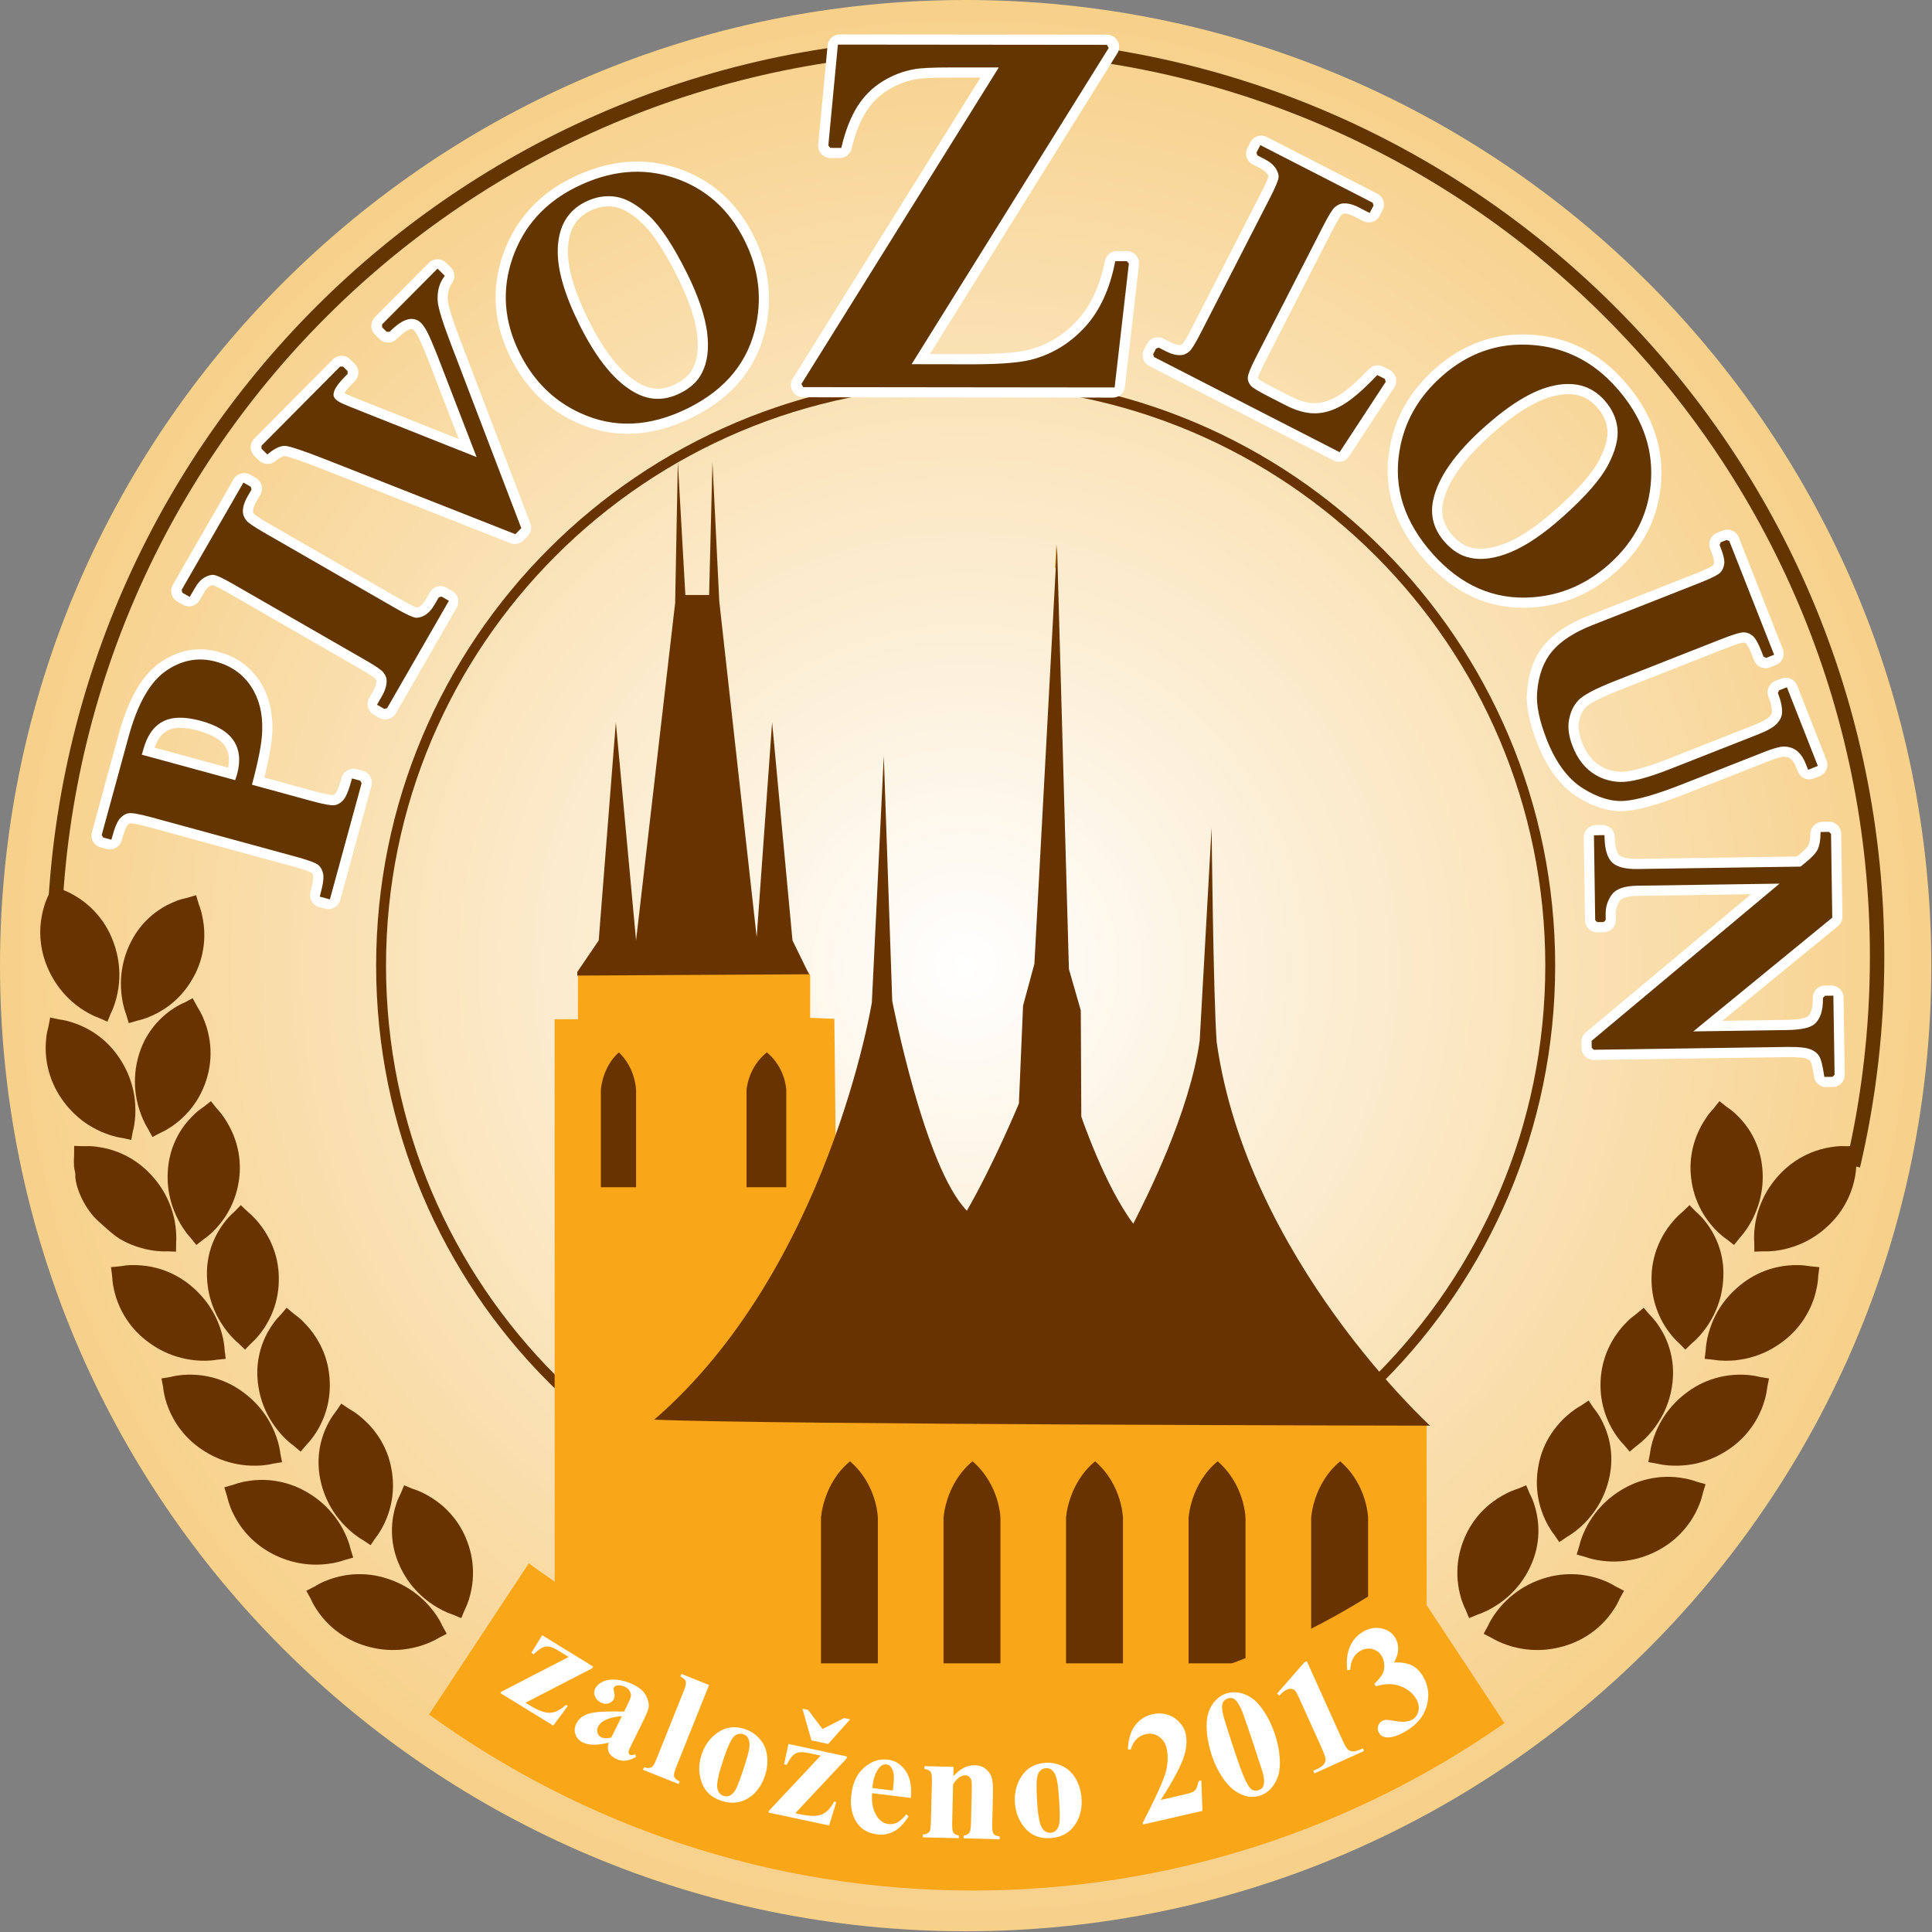 <?xml version="1.0" encoding="UTF-8" standalone="no"?>
<!DOCTYPE svg PUBLIC "-//W3C//DTD SVG 1.1//EN" "http://www.w3.org/Graphics/SVG/1.1/DTD/svg11.dtd">
<svg width="100%" height="100%" viewBox="0 0 978 978" version="1.1" xmlns="http://www.w3.org/2000/svg"
     xml:space="preserve"
     style="fill-rule:evenodd;clip-rule:evenodd;stroke-miterlimit:1.414;">
    <rect x="0" y="0" width="978" height="978" fill="#808080" stroke="none"/>
    <g transform="matrix(4.167,0,0,4.167,-3.671,-2.108)">
        <path d="M235.498,117.813C235.498,182.601 182.972,235.118 118.188,235.118C53.403,235.118 0.881,182.601 0.881,117.813C0.881,53.026 53.403,0.506 118.188,0.506C182.972,0.506 235.498,53.026 235.498,117.813Z" style="fill:url(#_Radial1);"/>
    </g>
    <g transform="matrix(4.167,0,0,4.167,-3.671,-2.108)">
        <path d="M225.985,142.129C227.9,133.972 228.914,125.462 228.914,116.718C228.914,55.556 179.336,5.978 118.174,5.978C57.013,5.978 7.434,55.556 7.434,116.718" style="fill:none;stroke:rgb(99,54,1);stroke-width:1.75px;"/>
    </g>
    <g transform="matrix(4.167,0,0,4.167,-3.671,-2.108)">
        <path d="M189.205,117.811C189.205,157.035 157.411,188.829 118.188,188.829C78.968,188.829 47.174,157.035 47.174,117.811C47.174,78.592 78.968,46.798 118.188,46.798C157.411,46.798 189.205,78.592 189.205,117.811Z" style="fill:none;stroke:rgb(105,51,0);stroke-width:1.2px;"/>
    </g>
    <g transform="matrix(4.167,0,0,4.167,-3.671,-2.108)">
        <path d="M129.284,69.513L129.197,66.543L129.037,69.513L129.284,69.513Z" style="fill:rgb(219,158,39);fill-rule:nonzero;"/>
    </g>
    <g transform="matrix(4.167,0,0,4.167,-3.671,-2.108)">
        <path d="M102.692,172.88L102.692,140.238L102.423,141.467L102.238,124.272L99.301,124.153L99.301,119.026L99.086,118.593L71.113,118.593L71.089,118.633L71.089,124.319L68.258,124.319C68.258,124.319 68.258,182.389 68.258,206.364C68.258,230.337 174.184,206.214 174.184,206.214L174.184,173.395C174.184,173.395 173.992,173.217 173.644,172.88L102.692,172.88Z" style="fill:rgb(250,166,25);fill-rule:nonzero;"/>
    </g>
    <g transform="matrix(4.167,0,0,4.167,-3.671,-2.108)">
        <path d="M10.437,140.276L21.726,151.993" style="fill:rgb(105,51,0);fill-rule:nonzero;"/>
    </g>
    <g transform="matrix(4.167,0,0,4.167,-3.671,-2.108)">
        <path d="M10.032,143.487C10.063,142.815 9.903,142.674 9.873,142.228C9.842,141.792 9.848,141.319 9.885,140.804L9.891,139.71L10.984,139.747C11.499,139.722 11.972,139.734 12.408,139.784C12.85,139.829 13.256,139.91 13.663,139.992C14.454,140.173 15.171,140.422 15.829,140.731C17.144,141.344 18.243,142.166 19.17,143.155C20.104,144.145 20.877,145.28 21.436,146.625C21.719,147.298 21.94,148.026 22.1,148.812C22.241,149.611 22.344,150.45 22.278,151.465L22.266,152.557L21.179,152.52C20.165,152.557 19.325,152.423 18.531,152.245C17.752,152.054 17.034,151.809 16.37,151.502C15.049,150.894 14.521,150.375 12.857,148.886C11.192,147.399 10.124,144.933 10.032,143.487Z" style="fill:rgb(105,51,0);fill-rule:nonzero;"/>
    </g>
    <g transform="matrix(4.167,0,0,4.167,-3.671,-2.108)">
        <path d="M26.423,135.043L24.815,150.985" style="fill:rgb(105,51,0);fill-rule:nonzero;"/>
    </g>
    <g transform="matrix(4.167,0,0,4.167,-3.671,-2.108)">
        <path d="M25.655,134.944C25.231,135.228 24.857,135.516 24.55,135.813C24.225,136.111 23.948,136.411 23.685,136.713C23.168,137.319 22.751,137.942 22.425,138.57C21.762,139.833 21.406,141.133 21.29,142.464C21.172,143.794 21.271,145.151 21.67,146.545C21.867,147.245 22.149,147.951 22.524,148.676C22.905,149.394 23.346,150.125 24.041,150.887L24.735,151.75L25.582,151.084C26.412,150.513 26.989,149.917 27.503,149.309C28.008,148.701 28.426,148.081 28.756,147.448C29.427,146.19 29.794,144.893 29.949,143.567C30.101,142.239 30.009,140.883 29.617,139.489C29.42,138.786 29.137,138.077 28.756,137.358C28.56,136.998 28.352,136.633 28.094,136.266C27.847,135.897 27.547,135.522 27.192,135.141L26.502,134.276L25.655,134.944Z" style="fill:rgb(105,51,0);fill-rule:nonzero;"/>
    </g>
    <g transform="matrix(4.167,0,0,4.167,-3.671,-2.108)">
        <path d="M14.982,154.935L27.695,165.092" style="fill:rgb(105,51,0);fill-rule:nonzero;"/>
    </g>
    <g transform="matrix(4.167,0,0,4.167,-3.671,-2.108)">
        <path d="M15.456,154.335C15.965,154.246 16.438,154.197 16.874,154.191C17.322,154.179 17.733,154.204 18.145,154.235C18.949,154.311 19.698,154.467 20.385,154.682C21.774,155.125 22.972,155.794 24.022,156.657C25.067,157.52 25.981,158.546 26.711,159.804C27.081,160.438 27.394,161.125 27.646,161.89C27.897,162.666 28.112,163.484 28.168,164.492L28.301,165.578L27.215,165.689C26.213,165.853 25.374,165.826 24.562,165.756C23.758,165.668 23.014,165.516 22.321,165.298C20.932,164.868 19.728,164.199 18.655,163.365C17.586,162.537 16.665,161.514 15.933,160.258C15.566,159.633 15.252,158.939 14.994,158.17C14.877,157.777 14.761,157.382 14.68,156.943C14.588,156.513 14.528,156.042 14.502,155.53L14.369,154.444L15.456,154.335Z" style="fill:rgb(105,51,0);fill-rule:nonzero;"/>
    </g>
    <g transform="matrix(4.167,0,0,4.167,-3.671,-2.108)">
        <path d="M30.152,147.675L30.625,163.692" style="fill:rgb(105,51,0);fill-rule:nonzero;"/>
    </g>
    <g transform="matrix(4.167,0,0,4.167,-3.671,-2.108)">
        <path d="M29.383,147.682C28.996,148.014 28.67,148.351 28.394,148.683C28.112,149.015 27.879,149.352 27.658,149.686C27.228,150.354 26.896,151.023 26.645,151.692C26.153,153.025 25.969,154.363 26.029,155.699C26.086,157.031 26.356,158.366 26.938,159.696C27.221,160.365 27.59,161.029 28.057,161.695C28.53,162.363 29.058,163.028 29.85,163.692L30.648,164.459L31.398,163.686C32.147,163.017 32.638,162.353 33.08,161.684C33.498,161.015 33.83,160.346 34.081,159.675C34.579,158.336 34.775,157.005 34.751,155.668C34.732,154.335 34.468,153 33.896,151.668C33.615,151 33.241,150.335 32.773,149.669C32.528,149.34 32.282,149.002 31.974,148.669C31.681,148.339 31.335,148.004 30.931,147.67L30.133,146.908L29.383,147.682Z" style="fill:rgb(105,51,0);fill-rule:nonzero;"/>
    </g>
    <g transform="matrix(4.167,0,0,4.167,-3.671,-2.108)">
        <path d="M21.128,168.408L34.505,177.682" style="fill:rgb(105,51,0);fill-rule:nonzero;"/>
    </g>
    <g transform="matrix(4.167,0,0,4.167,-3.671,-2.108)">
        <path d="M21.565,167.785C22.063,167.659 22.529,167.582 22.972,167.542C23.415,167.5 23.833,167.493 24.237,167.503C25.048,167.524 25.803,167.629 26.508,167.8C27.92,168.139 29.162,168.728 30.262,169.518C31.373,170.306 32.35,171.27 33.167,172.481C33.571,173.081 33.928,173.752 34.241,174.495C34.549,175.25 34.812,176.048 34.934,177.056L35.144,178.129L34.069,178.311C33.08,178.549 32.24,178.572 31.422,178.554C30.618,178.528 29.863,178.424 29.155,178.253C27.743,177.918 26.497,177.331 25.374,176.576C24.243,175.821 23.26,174.862 22.444,173.661C22.033,173.061 21.675,172.389 21.369,171.643C21.216,171.258 21.074,170.867 20.964,170.438C20.847,170.017 20.754,169.551 20.7,169.034L20.492,167.966L21.565,167.785Z" style="fill:rgb(105,51,0);fill-rule:nonzero;"/>
    </g>
    <g transform="matrix(4.167,0,0,4.167,-3.671,-2.108)">
        <path d="M35.777,160.143L37.33,176.085" style="fill:rgb(105,51,0);fill-rule:nonzero;"/>
    </g>
    <g transform="matrix(4.167,0,0,4.167,-3.671,-2.108)">
        <path d="M35.002,160.197C34.646,160.553 34.339,160.912 34.094,161.266C33.83,161.616 33.622,161.965 33.418,162.316C33.038,163.01 32.75,163.704 32.553,164.386C32.152,165.752 32.055,167.101 32.203,168.42C32.35,169.754 32.712,171.062 33.381,172.357C33.713,172.999 34.129,173.638 34.634,174.274C35.149,174.906 35.728,175.533 36.563,176.14L37.403,176.853L38.104,176.029C38.803,175.312 39.258,174.61 39.645,173.914C40.019,173.217 40.303,172.529 40.506,171.847C40.917,170.479 41.016,169.137 40.905,167.803C40.794,166.474 40.444,165.16 39.782,163.87C39.45,163.225 39.037,162.582 38.527,161.953C38.256,161.635 37.98,161.321 37.662,161.008C37.348,160.694 36.974,160.387 36.549,160.084L35.703,159.374L35.002,160.197Z" style="fill:rgb(105,51,0);fill-rule:nonzero;"/>
    </g>
    <g transform="matrix(4.167,0,0,4.167,-3.671,-2.108)">
        <path d="M28.633,181.182L42.913,188.975" style="fill:rgb(105,51,0);fill-rule:nonzero;"/>
    </g>
    <g transform="matrix(4.167,0,0,4.167,-3.671,-2.108)">
        <path d="M29.18,180.89C29.661,180.712 30.127,180.586 30.55,180.5C30.987,180.412 31.398,180.364 31.808,180.322C32.614,180.258 33.375,180.279 34.094,180.375C35.537,180.565 36.833,181.019 38.017,181.687C39.198,182.352 40.278,183.202 41.211,184.321C41.685,184.873 42.114,185.5 42.502,186.206C42.882,186.924 43.233,187.695 43.466,188.682L43.792,189.725L42.735,190.02C41.777,190.363 40.942,190.478 40.13,190.548C39.332,190.604 38.564,190.585 37.846,190.489C36.404,190.309 35.1,189.86 33.903,189.229C32.706,188.591 31.619,187.747 30.68,186.642C30.211,186.085 29.776,185.456 29.395,184.743C29.21,184.381 29.021,184.008 28.862,183.59C28.703,183.184 28.567,182.73 28.45,182.23L28.13,181.185L29.18,180.89Z" style="fill:rgb(105,51,0);fill-rule:nonzero;"/>
    </g>
    <g transform="matrix(4.167,0,0,4.167,-3.671,-2.108)">
        <path d="M42.31,171.396L45.554,187.086" style="fill:rgb(105,51,0);fill-rule:nonzero;"/>
    </g>
    <g transform="matrix(4.167,0,0,4.167,-3.671,-2.108)">
        <path d="M41.733,171.909C41.415,172.308 41.15,172.692 40.942,173.069C40.72,173.45 40.547,173.819 40.381,174.188C40.075,174.918 39.867,175.637 39.738,176.336C39.486,177.743 39.542,179.085 39.823,180.39C40.112,181.694 40.617,182.957 41.419,184.174C41.814,184.78 42.292,185.371 42.864,185.947C43.448,186.52 44.091,187.085 44.975,187.6L45.898,188.217L46.504,187.326C47.126,186.535 47.495,185.792 47.808,185.054C48.108,184.321 48.318,183.609 48.445,182.907C48.704,181.505 48.667,180.153 48.415,178.849C48.164,177.533 47.672,176.263 46.88,175.054C46.481,174.444 46.002,173.856 45.418,173.28C45.123,172.995 44.816,172.714 44.46,172.438C44.11,172.16 43.717,171.897 43.256,171.636L42.34,171.019L41.733,171.909Z" style="fill:rgb(105,51,0);fill-rule:nonzero;"/>
    </g>
    <g transform="matrix(4.167,0,0,4.167,-3.671,-2.108)">
        <path d="M38.84,193.985L54.397,198.749" style="fill:rgb(105,51,0);fill-rule:nonzero;"/>
    </g>
    <g transform="matrix(4.167,0,0,4.167,-3.671,-2.108)">
        <path d="M39.062,193.256C39.504,192.986 39.922,192.765 40.327,192.599C40.739,192.421 41.131,192.292 41.526,192.17C42.303,191.948 43.048,191.816 43.778,191.764C45.222,191.66 46.585,191.846 47.881,192.26C49.169,192.673 50.399,193.293 51.535,194.199C52.112,194.644 52.658,195.172 53.181,195.789C53.696,196.416 54.201,197.094 54.624,198.022L55.152,198.981L54.182,199.477C53.31,199.998 52.51,200.287 51.732,200.519C50.958,200.73 50.208,200.869 49.483,200.921C48.028,201.031 46.665,200.854 45.363,200.471C44.061,200.091 42.832,199.484 41.685,198.586C41.113,198.139 40.566,197.61 40.044,196.989C39.793,196.671 39.535,196.339 39.301,195.965C39.055,195.6 38.829,195.186 38.62,194.714L38.09,193.753L39.062,193.256Z" style="fill:rgb(105,51,0);fill-rule:nonzero;"/>
    </g>
    <g transform="matrix(4.167,0,0,4.167,-3.671,-2.108)">
        <path d="M50.277,181.65L56.608,196.365" style="fill:rgb(105,51,0);fill-rule:nonzero;"/>
    </g>
    <g transform="matrix(4.167,0,0,4.167,-3.671,-2.108)">
        <path d="M49.557,181.938C49.324,182.393 49.139,182.821 49.01,183.235C48.87,183.649 48.777,184.044 48.692,184.44C48.538,185.217 48.477,185.963 48.496,186.672C48.526,188.098 48.844,189.409 49.391,190.627C49.933,191.846 50.68,192.986 51.708,194.011C52.222,194.527 52.812,195.009 53.488,195.457C54.176,195.902 54.912,196.327 55.89,196.652L56.915,197.075L57.333,196.08C57.78,195.182 57.99,194.377 58.149,193.594C58.296,192.818 58.358,192.07 58.34,191.364C58.315,189.934 58.002,188.619 57.492,187.389C56.982,186.154 56.246,185.012 55.225,183.983C54.715,183.467 54.127,182.985 53.445,182.54C53.094,182.319 52.739,182.104 52.333,181.904C51.94,181.705 51.498,181.521 50.995,181.361L49.975,180.944L49.557,181.938Z" style="fill:rgb(105,51,0);fill-rule:nonzero;"/>
    </g>
    <g transform="matrix(4.167,0,0,4.167,-3.671,-2.108)">
        <path d="M7.655,108.389L13.729,123.485" style="fill:rgb(105,51,0);fill-rule:nonzero;"/>
    </g>
    <g transform="matrix(4.167,0,0,4.167,-3.671,-2.108)">
        <path d="M8.269,108.519C8.755,108.685 9.191,108.877 9.572,109.087C9.964,109.291 10.315,109.52 10.659,109.747C11.321,110.21 11.898,110.71 12.391,111.242C13.385,112.305 14.098,113.478 14.584,114.745C15.075,116.008 15.363,117.355 15.381,118.806C15.393,119.533 15.326,120.295 15.171,121.083C15.012,121.881 14.792,122.698 14.343,123.608L13.932,124.62L12.931,124.179C11.972,123.832 11.254,123.393 10.585,122.933C9.927,122.465 9.35,121.962 8.859,121.434C7.865,120.377 7.14,119.201 6.617,117.955C6.095,116.699 5.795,115.36 5.77,113.91C5.758,113.179 5.826,112.424 5.985,111.626C6.07,111.227 6.163,110.824 6.305,110.401C6.439,109.981 6.617,109.545 6.85,109.083L7.269,108.074L8.269,108.519Z" style="fill:rgb(105,51,0);fill-rule:nonzero;"/>
    </g>
    <g transform="matrix(4.167,0,0,4.167,-3.671,-2.108)">
        <path d="M24.439,109.527L16.971,123.706" style="fill:rgb(105,51,0);fill-rule:nonzero;"/>
    </g>
    <g transform="matrix(4.167,0,0,4.167,-3.671,-2.108)">
        <path d="M23.667,109.56C23.168,109.664 22.72,109.789 22.315,109.949C21.904,110.104 21.542,110.281 21.179,110.459C20.478,110.831 19.858,111.252 19.318,111.711C18.224,112.632 17.414,113.702 16.805,114.893C16.198,116.084 15.786,117.38 15.633,118.827C15.547,119.545 15.547,120.31 15.622,121.115C15.707,121.932 15.842,122.772 16.205,123.736L16.524,124.799L17.555,124.497C18.538,124.277 19.299,123.94 20.005,123.57C20.7,123.193 21.32,122.776 21.86,122.318C22.954,121.397 23.777,120.328 24.416,119.157C25.053,117.988 25.484,116.693 25.637,115.255C25.722,114.53 25.722,113.77 25.643,112.961C25.593,112.553 25.533,112.136 25.434,111.699C25.341,111.264 25.208,110.803 25.016,110.318L24.705,109.254L23.667,109.56Z" style="fill:rgb(105,51,0);fill-rule:nonzero;"/>
    </g>
    <g transform="matrix(4.167,0,0,4.167,-3.671,-2.108)">
        <path d="M7.411,124.763L16.387,138.328" style="fill:rgb(105,51,0);fill-rule:nonzero;"/>
    </g>
    <g transform="matrix(4.167,0,0,4.167,-3.671,-2.108)">
        <path d="M8.042,124.345C8.552,124.412 9.018,124.511 9.436,124.642C9.86,124.763 10.248,124.915 10.633,125.069C11.372,125.388 12.034,125.764 12.629,126.187C13.815,127.028 14.743,128.034 15.479,129.178C16.216,130.318 16.768,131.573 17.077,132.997C17.236,133.706 17.315,134.465 17.329,135.27C17.334,136.081 17.285,136.925 17.027,137.911L16.824,138.986L15.755,138.751C14.75,138.606 13.956,138.316 13.207,138.003C12.477,137.671 11.807,137.302 11.21,136.883C10.027,136.044 9.085,135.04 8.319,133.919C7.558,132.801 6.993,131.548 6.679,130.124C6.52,129.416 6.434,128.662 6.427,127.852C6.434,127.44 6.446,127.026 6.501,126.582C6.543,126.147 6.635,125.684 6.771,125.186L6.974,124.111L8.042,124.345Z" style="fill:rgb(105,51,0);fill-rule:nonzero;"/>
    </g>
    <g transform="matrix(4.167,0,0,4.167,-3.671,-2.108)">
        <path d="M24.077,122.509L19.613,137.893" style="fill:rgb(105,51,0);fill-rule:nonzero;"/>
    </g>
    <g transform="matrix(4.167,0,0,4.167,-3.671,-2.108)">
        <path d="M23.34,122.276C22.868,122.472 22.456,122.694 22.093,122.926C21.719,123.159 21.394,123.405 21.081,123.657C20.466,124.157 19.945,124.694 19.508,125.254C18.624,126.377 18.04,127.59 17.684,128.876C17.329,130.166 17.186,131.518 17.322,132.967C17.389,133.688 17.543,134.435 17.776,135.209C18.028,135.985 18.328,136.787 18.875,137.659L19.398,138.636L20.349,138.132C21.264,137.72 21.946,137.238 22.561,136.736C23.168,136.229 23.69,135.688 24.126,135.132C25.016,134.014 25.614,132.801 25.999,131.527C26.393,130.246 26.545,128.895 26.412,127.452C26.342,126.734 26.195,125.985 25.958,125.207C25.828,124.818 25.687,124.422 25.502,124.01C25.323,123.608 25.096,123.185 24.815,122.741L24.285,121.771L23.34,122.276Z" style="fill:rgb(105,51,0);fill-rule:nonzero;"/>
    </g>
    <g transform="matrix(4.167,0,0,4.167,-3.671,-2.108)">
        <path d="M148.686,127.124C148.272,121.514 148.069,101.02 148.069,101.02C148.069,101.02 146.83,123.061 146.621,126.93C145.387,135.632 140.228,145.882 138.552,149.161C135.069,144.526 132.238,136.142 132.238,136.142L132.176,123.255L130.733,118.227L129.289,66.69L126.539,117.602L125.164,122.675L124.659,134.561C124.659,134.561 121.65,141.82 118.34,147.583C113.17,142.326 109.271,122.098 109.271,122.098L108.244,92.318L106.795,122.29C106.795,122.29 101.532,154.652 80.362,172.965C94.364,173.579 174.602,173.696 174.602,173.696C174.602,173.696 152.399,153.421 148.686,127.124Z" style="fill:rgb(105,51,0);fill-rule:nonzero;"/>
    </g>
    <g transform="matrix(4.167,0,0,4.167,-3.671,-2.108)">
        <path d="M99.222,118.861L99.222,118.977L97.153,114.748L94.677,88.257L92.804,114.36L88.259,73.56L87.431,56.631L87.025,72.789L84.139,72.789L83.225,56.631L82.899,73.753L78.151,114.748L75.695,88.257L73.613,114.748L71.008,118.584L71.008,119.021L99.222,118.861Z" style="fill:rgb(105,51,0);fill-rule:nonzero;"/>
    </g>
    <g transform="matrix(4.167,0,0,4.167,-3.671,-2.108)">
        <path d="M107.526,202.567L100.616,202.567L100.616,184.904C100.616,184.904 100.831,180.771 104.142,178.028C107.457,180.888 107.526,184.904 107.526,184.904L107.526,202.567Z" style="fill:rgb(105,51,0);fill-rule:nonzero;"/>
    </g>
    <g transform="matrix(4.167,0,0,4.167,-3.671,-2.108)">
        <path d="M122.419,202.567L115.502,202.567L115.502,184.904C115.502,184.904 115.712,180.771 119.027,178.028C122.338,180.888 122.419,184.904 122.419,184.904L122.419,202.567Z" style="fill:rgb(105,51,0);fill-rule:nonzero;"/>
    </g>
    <g transform="matrix(4.167,0,0,4.167,-3.671,-2.108)">
        <path d="M137.298,202.567L130.382,202.567L130.382,184.904C130.382,184.904 130.604,180.771 133.915,178.028C137.224,180.888 137.298,184.904 137.298,184.904L137.298,202.567Z" style="fill:rgb(105,51,0);fill-rule:nonzero;"/>
    </g>
    <g transform="matrix(4.167,0,0,4.167,-3.671,-2.108)">
        <path d="M167.078,202.567L160.163,202.567L160.163,184.904C160.163,184.904 160.371,180.771 163.688,178.028C166.997,180.888 167.078,184.904 167.078,184.904L167.078,202.567Z" style="fill:rgb(105,51,0);fill-rule:nonzero;"/>
    </g>
    <g transform="matrix(4.167,0,0,4.167,-3.671,-2.108)">
        <path d="M152.186,202.567L145.271,202.567L145.271,184.904C145.271,184.904 145.49,180.771 148.801,178.028C152.111,180.888 152.186,184.904 152.186,184.904L152.186,202.567Z" style="fill:rgb(105,51,0);fill-rule:nonzero;"/>
    </g>
    <g transform="matrix(4.167,0,0,4.167,-3.671,-2.108)">
        <path d="M78.151,144.729L73.872,144.729L73.872,132.939C73.872,132.939 74.005,130.178 76.057,128.348C78.103,130.262 78.151,132.939 78.151,132.939L78.151,144.729Z" style="fill:rgb(105,51,0);fill-rule:nonzero;"/>
    </g>
    <g transform="matrix(4.167,0,0,4.167,-3.671,-2.108)">
        <path d="M96.397,144.729L91.57,144.729L91.57,132.939C91.57,132.939 91.724,130.178 94.039,128.348C96.348,130.262 96.397,132.939 96.397,132.939L96.397,144.729Z" style="fill:rgb(105,51,0);fill-rule:nonzero;"/>
    </g>
    <g transform="matrix(4.167,0,0,4.167,-3.671,-2.108)">
        <path d="M225.824,140.276L214.538,151.993" style="fill:rgb(105,51,0);fill-rule:nonzero;"/>
    </g>
    <g transform="matrix(4.167,0,0,4.167,-3.671,-2.108)">
        <path d="M225.279,139.747C224.763,139.722 224.29,139.734 223.854,139.784C223.411,139.829 223.007,139.91 222.602,139.992C221.814,140.173 221.09,140.422 220.433,140.731C219.119,141.344 218.02,142.166 217.087,143.155C216.159,144.145 215.385,145.28 214.833,146.625C214.544,147.298 214.323,148.026 214.169,148.812C214.021,149.611 213.917,150.45 213.991,151.465L213.998,152.557L215.085,152.52C216.104,152.557 216.939,152.423 217.73,152.245C218.511,152.054 219.235,151.809 219.893,151.502C221.213,150.894 222.319,150.076 223.277,149.112C224.228,148.152 225.01,147.021 225.573,145.679C225.856,145.01 226.078,144.282 226.23,143.487C226.298,143.085 226.359,142.674 226.385,142.228C226.422,141.792 226.415,141.319 226.378,140.804L226.371,139.71L225.279,139.747Z" style="fill:rgb(105,51,0);fill-rule:nonzero;"/>
    </g>
    <g transform="matrix(4.167,0,0,4.167,-3.671,-2.108)">
        <path d="M209.84,135.043L211.448,150.985" style="fill:rgb(105,51,0);fill-rule:nonzero;"/>
    </g>
    <g transform="matrix(4.167,0,0,4.167,-3.671,-2.108)">
        <path d="M210.606,134.944C211.031,135.228 211.399,135.516 211.714,135.813C212.044,136.111 212.313,136.411 212.579,136.713C213.094,137.319 213.512,137.942 213.837,138.57C214.501,139.833 214.856,141.133 214.974,142.464C215.091,143.794 214.992,145.151 214.593,146.545C214.39,147.245 214.113,147.951 213.746,148.676C213.358,149.394 212.916,150.125 212.222,150.887L211.529,151.75L210.681,151.084C209.852,150.513 209.275,149.917 208.759,149.309C208.255,148.701 207.838,148.081 207.506,147.448C206.837,146.19 206.468,144.893 206.315,143.567C206.161,142.239 206.253,140.883 206.646,139.489C206.843,138.786 207.125,138.077 207.506,137.358C207.702,136.998 207.911,136.633 208.17,136.266C208.415,135.897 208.715,135.522 209.072,135.141L209.76,134.276L210.606,134.944Z" style="fill:rgb(105,51,0);fill-rule:nonzero;"/>
    </g>
    <g transform="matrix(4.167,0,0,4.167,-3.671,-2.108)">
        <path d="M221.281,154.935L208.569,165.092" style="fill:rgb(105,51,0);fill-rule:nonzero;"/>
    </g>
    <g transform="matrix(4.167,0,0,4.167,-3.671,-2.108)">
        <path d="M220.809,154.335C220.299,154.246 219.825,154.197 219.39,154.191C218.946,154.179 218.529,154.204 218.118,154.235C217.313,154.311 216.57,154.467 215.876,154.682C214.489,155.125 213.292,155.794 212.247,156.657C211.197,157.52 210.281,158.546 209.55,159.804C209.188,160.438 208.869,161.125 208.617,161.89C208.366,162.666 208.151,163.484 208.096,164.492L207.96,165.578L209.047,165.689C210.048,165.853 210.89,165.826 211.7,165.756C212.498,165.668 213.248,165.516 213.942,165.298C215.336,164.868 216.533,164.199 217.608,163.365C218.677,162.537 219.598,161.514 220.329,160.258C220.697,159.633 221.011,158.939 221.268,158.17C221.386,157.777 221.501,157.382 221.581,156.943C221.674,156.513 221.735,156.042 221.759,155.53L221.896,154.444L220.809,154.335Z" style="fill:rgb(105,51,0);fill-rule:nonzero;"/>
    </g>
    <g transform="matrix(4.167,0,0,4.167,-3.671,-2.108)">
        <path d="M206.112,147.675L205.639,163.692" style="fill:rgb(105,51,0);fill-rule:nonzero;"/>
    </g>
    <g transform="matrix(4.167,0,0,4.167,-3.671,-2.108)">
        <path d="M206.88,147.682C207.266,148.014 207.591,148.351 207.868,148.683C208.151,149.015 208.385,149.352 208.61,149.686C209.042,150.354 209.367,151.023 209.619,151.692C210.11,153.025 210.295,154.363 210.232,155.699C210.177,157.031 209.907,158.366 209.323,159.696C209.042,160.365 208.673,161.029 208.212,161.695C207.733,162.363 207.205,163.028 206.412,163.692L205.614,164.459L204.864,163.686C204.116,163.017 203.625,162.353 203.183,161.684C202.765,161.015 202.433,160.346 202.188,159.675C201.685,158.336 201.486,157.005 201.512,155.668C201.53,154.335 201.795,153 202.365,151.668C202.647,151 203.022,150.335 203.489,149.669C203.735,149.34 203.987,149.002 204.287,148.669C204.583,148.339 204.933,148.004 205.332,147.67L206.131,146.908L206.88,147.682Z" style="fill:rgb(105,51,0);fill-rule:nonzero;"/>
    </g>
    <g transform="matrix(4.167,0,0,4.167,-3.671,-2.108)">
        <path d="M215.133,168.408L201.759,177.682" style="fill:rgb(105,51,0);fill-rule:nonzero;"/>
    </g>
    <g transform="matrix(4.167,0,0,4.167,-3.671,-2.108)">
        <path d="M214.697,167.785C214.199,167.659 213.732,167.582 213.292,167.542C212.849,167.5 212.438,167.493 212.025,167.503C211.216,167.524 210.466,167.629 209.753,167.8C208.341,168.139 207.1,168.728 206.001,169.518C204.89,170.306 203.913,171.27 203.097,172.481C202.69,173.081 202.335,173.752 202.021,174.495C201.722,175.25 201.45,176.048 201.327,177.056L201.119,178.129L202.194,178.311C203.183,178.549 204.024,178.572 204.841,178.554C205.646,178.528 206.4,178.424 207.106,178.253C208.519,177.918 209.767,177.331 210.89,176.576C212.021,175.821 213.001,174.862 213.82,173.661C214.23,173.061 214.586,172.389 214.894,171.643C215.048,171.258 215.182,170.867 215.299,170.438C215.417,170.017 215.507,169.551 215.569,169.034L215.778,167.966L214.697,167.785Z" style="fill:rgb(105,51,0);fill-rule:nonzero;"/>
    </g>
    <g transform="matrix(4.167,0,0,4.167,-3.671,-2.108)">
        <path d="M200.487,160.143L198.933,176.085" style="fill:rgb(105,51,0);fill-rule:nonzero;"/>
    </g>
    <g transform="matrix(4.167,0,0,4.167,-3.671,-2.108)">
        <path d="M201.261,160.197C201.616,160.553 201.923,160.912 202.176,161.266C202.433,161.616 202.642,161.965 202.845,162.316C203.226,163.01 203.515,163.704 203.71,164.386C204.116,165.752 204.208,167.101 204.061,168.42C203.913,169.754 203.551,171.062 202.882,172.357C202.55,172.999 202.132,173.638 201.629,174.274C201.112,174.906 200.536,175.533 199.706,176.14L198.858,176.853L198.159,176.029C197.458,175.312 197.004,174.61 196.618,173.914C196.242,173.217 195.961,172.529 195.758,171.847C195.347,170.479 195.241,169.137 195.352,167.803C195.47,166.474 195.818,165.16 196.482,163.87C196.814,163.225 197.226,162.582 197.735,161.953C198.005,161.635 198.282,161.321 198.601,161.008C198.921,160.694 199.29,160.387 199.712,160.084L200.561,159.374L201.261,160.197Z" style="fill:rgb(105,51,0);fill-rule:nonzero;"/>
    </g>
    <g transform="matrix(4.167,0,0,4.167,-3.671,-2.108)">
        <path d="M207.635,181.182L193.35,188.975" style="fill:rgb(105,51,0);fill-rule:nonzero;"/>
    </g>
    <g transform="matrix(4.167,0,0,4.167,-3.671,-2.108)">
        <path d="M207.021,180.512C206.534,180.334 206.082,180.209 205.651,180.127C205.222,180.034 204.804,179.987 204.392,179.947C203.588,179.883 202.827,179.905 202.107,180.001C200.665,180.191 199.368,180.642 198.183,181.311C197.004,181.975 195.929,182.828 194.989,183.942C194.523,184.495 194.087,185.124 193.7,185.83C193.319,186.55 192.969,187.319 192.735,188.306L192.417,189.351L193.467,189.644C194.425,189.986 195.26,190.1 196.071,190.172C196.875,190.228 197.636,190.209 198.355,190.115C199.8,189.931 201.101,189.485 202.298,188.853C203.503,188.213 204.583,187.373 205.521,186.265C205.995,185.708 206.426,185.082 206.812,184.369C206.996,184.004 207.181,183.633 207.34,183.214C207.501,182.81 207.642,182.356 207.752,181.854L208.077,180.811L207.021,180.512Z" style="fill:rgb(105,51,0);fill-rule:nonzero;"/>
    </g>
    <g transform="matrix(4.167,0,0,4.167,-3.671,-2.108)">
        <path d="M193.951,171.396L190.71,187.086" style="fill:rgb(105,51,0);fill-rule:nonzero;"/>
    </g>
    <g transform="matrix(4.167,0,0,4.167,-3.671,-2.108)">
        <path d="M194.468,171.535C194.786,171.934 195.052,172.317 195.267,172.695C195.487,173.072 195.653,173.444 195.818,173.813C196.127,174.543 196.335,175.262 196.464,175.962C196.716,177.366 196.667,178.709 196.378,180.016C196.09,181.318 195.585,182.582 194.786,183.798C194.388,184.406 193.909,184.995 193.338,185.573C192.754,186.144 192.11,186.702 191.22,187.223L190.304,187.843L189.696,186.952C189.076,186.157 188.707,185.414 188.394,184.68C188.094,183.945 187.884,183.235 187.755,182.533C187.498,181.129 187.535,179.779 187.792,178.468C188.038,177.16 188.529,175.889 189.328,174.678C189.727,174.07 190.206,173.481 190.783,172.903C191.079,172.621 191.391,172.336 191.741,172.062C192.092,171.786 192.484,171.518 192.945,171.262L193.866,170.645L194.468,171.535Z" style="fill:rgb(105,51,0);fill-rule:nonzero;"/>
    </g>
    <g transform="matrix(4.167,0,0,4.167,-3.671,-2.108)">
        <path d="M197.421,193.985L181.866,198.749" style="fill:rgb(105,51,0);fill-rule:nonzero;"/>
    </g>
    <g transform="matrix(4.167,0,0,4.167,-3.671,-2.108)">
        <path d="M197.2,193.256C196.759,192.986 196.341,192.765 195.936,192.599C195.524,192.421 195.131,192.292 194.738,192.17C193.958,191.948 193.215,191.816 192.484,191.764C191.042,191.66 189.679,191.846 188.382,192.26C187.092,192.673 185.864,193.293 184.728,194.199C184.15,194.644 183.604,195.172 183.082,195.789C182.565,196.416 182.063,197.094 181.639,198.022L181.11,198.981L182.081,199.477C182.958,199.998 183.751,200.287 184.531,200.519C185.305,200.73 186.054,200.869 186.778,200.921C188.234,201.031 189.598,200.854 190.899,200.471C192.202,200.091 193.43,199.484 194.579,198.586C195.149,198.139 195.695,197.61 196.219,196.989C196.471,196.671 196.728,196.339 196.967,195.965C197.207,195.6 197.435,195.186 197.643,194.714L198.171,193.753L197.2,193.256Z" style="fill:rgb(105,51,0);fill-rule:nonzero;"/>
    </g>
    <g transform="matrix(4.167,0,0,4.167,-3.671,-2.108)">
        <path d="M185.987,181.65L179.654,196.365" style="fill:rgb(105,51,0);fill-rule:nonzero;"/>
    </g>
    <g transform="matrix(4.167,0,0,4.167,-3.671,-2.108)">
        <path d="M186.705,181.938C186.939,182.393 187.122,182.821 187.251,183.235C187.393,183.649 187.484,184.044 187.571,184.44C187.725,185.217 187.786,185.963 187.769,186.672C187.738,188.098 187.417,189.409 186.871,190.627C186.331,191.846 185.581,192.986 184.557,194.011C184.04,194.527 183.451,195.009 182.78,195.457C182.093,195.902 181.35,196.327 180.374,196.652L179.348,197.075L178.937,196.08C178.482,195.182 178.272,194.377 178.113,193.594C177.967,192.818 177.905,192.07 177.924,191.364C177.947,189.934 178.261,188.619 178.771,187.389C179.28,186.154 180.017,185.012 181.036,183.983C181.546,183.467 182.137,182.985 182.817,182.54C183.168,182.319 183.525,182.104 183.929,181.904C184.323,181.705 184.771,181.521 185.268,181.361L186.287,180.944L186.705,181.938Z" style="fill:rgb(105,51,0);fill-rule:nonzero;"/>
    </g>
    <g transform="matrix(4.167,0,0,4.167,-3.671,-2.108)">
        <path d="M171.542,191.487C156.705,202.001 138.589,208.192 119.06,208.192C98.878,208.192 80.228,201.574 65.119,190.419L52.997,208.788C71.585,222.236 94.415,230.171 119.06,230.171C143.059,230.171 165.334,222.646 183.652,209.831L171.542,191.487Z" style="fill:rgb(250,166,25);fill-rule:nonzero;"/>
    </g>
    <g transform="matrix(4.167,0,0,4.167,-3.671,-2.108)">
        <path d="M68.092,210.131L61.681,206.194L61.785,206.018L69.97,201.793L68.785,201.069C68.277,200.755 67.882,200.577 67.601,200.533C67.317,200.49 67.047,200.527 66.784,200.651C66.526,200.767 66.164,201.036 65.703,201.468L65.432,201.295L66.748,199.154L72.944,202.965L72.808,203.18L64.714,207.356L65.211,207.662C66.225,208.283 67.043,208.59 67.668,208.578C68.289,208.567 68.946,208.241 69.645,207.61L69.867,207.746L68.092,210.131Z" style="fill:white;fill-rule:nonzero;"/>
    </g>
    <g transform="matrix(4.167,0,0,4.167,-3.671,-2.108)">
        <path d="M75.143,211.582L76.425,208.985C75.565,209.045 74.859,209.224 74.307,209.513C73.944,209.702 73.692,209.95 73.544,210.252C73.422,210.507 73.399,210.774 73.477,211.054C73.544,211.276 73.706,211.446 73.958,211.569C74.234,211.704 74.627,211.708 75.143,211.582ZM74.84,212.19C73.484,212.551 72.434,212.55 71.684,212.178C71.237,211.959 70.942,211.631 70.788,211.201C70.64,210.766 70.671,210.332 70.893,209.893C71.181,209.3 71.696,208.897 72.439,208.674C73.182,208.456 74.601,208.372 76.696,208.424L77.084,207.654C77.372,207.063 77.519,206.675 77.531,206.494C77.543,206.313 77.487,206.116 77.365,205.918C77.25,205.717 77.077,205.563 76.862,205.452C76.493,205.275 76.161,205.211 75.854,205.256C75.658,205.286 75.529,205.37 75.468,205.502C75.406,205.618 75.413,205.796 75.48,206.043C75.572,206.39 75.565,206.672 75.455,206.89C75.326,207.159 75.111,207.337 74.811,207.433C74.515,207.526 74.202,207.491 73.872,207.329C73.528,207.156 73.293,206.908 73.159,206.582C73.023,206.257 73.03,205.953 73.166,205.67C73.362,205.275 73.706,204.968 74.202,204.758C74.7,204.553 75.277,204.491 75.934,204.573C76.591,204.664 77.231,204.857 77.837,205.157C78.569,205.52 79.079,205.962 79.356,206.49C79.626,207.012 79.736,207.485 79.681,207.912C79.649,208.186 79.429,208.737 79.017,209.571L77.531,212.576C77.358,212.939 77.261,213.167 77.243,213.275C77.224,213.382 77.231,213.467 77.268,213.534C77.304,213.605 77.353,213.656 77.42,213.689C77.568,213.762 77.764,213.734 78.016,213.608L78.164,213.928C77.685,214.203 77.254,214.358 76.869,214.398C76.481,214.432 76.1,214.358 75.725,214.173C75.277,213.951 74.982,213.677 74.835,213.348C74.688,213.02 74.693,212.632 74.84,212.19Z" style="fill:white;fill-rule:nonzero;"/>
    </g>
    <g transform="matrix(4.167,0,0,4.167,-3.671,-2.108)">
        <path d="M87.02,205.201L83.022,215.181C82.793,215.751 82.714,216.139 82.782,216.347C82.849,216.557 83.077,216.749 83.451,216.925L83.322,217.235L78.994,215.5L79.123,215.19C79.478,215.319 79.785,215.322 80.032,215.199C80.196,215.115 80.394,214.787 80.62,214.22L83.949,205.913C84.175,205.352 84.25,204.964 84.187,204.75C84.12,204.538 83.899,204.347 83.532,204.174L83.661,203.853L87.02,205.201Z" style="fill:white;fill-rule:nonzero;"/>
    </g>
    <g transform="matrix(4.167,0,0,4.167,-3.671,-2.108)">
        <path d="M91.152,211.173C90.852,211.08 90.564,211.112 90.275,211.272C89.992,211.428 89.704,211.834 89.426,212.478C89.145,213.127 88.819,214.041 88.451,215.223C88.254,215.856 88.112,216.457 88.026,217.032C87.965,217.471 88.001,217.831 88.149,218.116C88.292,218.404 88.494,218.589 88.769,218.674C89.028,218.755 89.274,218.752 89.494,218.659C89.782,218.527 90.022,218.294 90.218,217.96C90.508,217.441 90.919,216.328 91.453,214.628C91.766,213.626 91.932,212.92 91.932,212.515C91.939,212.104 91.858,211.785 91.699,211.549C91.588,211.379 91.404,211.25 91.152,211.173ZM91.318,210.537C92.031,210.766 92.638,211.157 93.143,211.716C93.646,212.281 93.953,212.957 94.057,213.737C94.168,214.524 94.094,215.322 93.835,216.132C93.468,217.303 92.866,218.187 92.018,218.788C91,219.524 89.856,219.688 88.598,219.295C87.35,218.902 86.534,218.164 86.141,217.084C85.742,216.003 85.723,214.886 86.085,213.737C86.455,212.555 87.124,211.631 88.082,210.97C89.04,210.308 90.121,210.163 91.318,210.537Z" style="fill:white;fill-rule:nonzero;"/>
    </g>
    <g transform="matrix(4.167,0,0,4.167,-3.671,-2.108)">
        <path d="M99.456,211.929L98.362,208.082L99.044,208.227L100.808,210.551L103.417,209.217L104.16,209.373L101.488,212.365L99.456,211.929ZM101.6,222.267L94.235,220.695L94.278,220.496L100.579,213.78L99.215,213.492C98.632,213.363 98.203,213.328 97.926,213.385C97.644,213.437 97.405,213.567 97.195,213.762C96.987,213.962 96.741,214.339 96.452,214.898L96.133,214.83L96.662,212.368L103.772,213.885L103.724,214.129L97.49,220.777L98.062,220.902C99.222,221.15 100.095,221.161 100.679,220.942C101.263,220.724 101.771,220.197 102.213,219.365L102.478,219.424L101.6,222.267Z" style="fill:white;fill-rule:nonzero;"/>
    </g>
    <g transform="matrix(4.167,0,0,4.167,-3.671,-2.108)">
        <path d="M109.349,218.024C109.472,217.037 109.503,216.354 109.441,215.976C109.381,215.599 109.245,215.304 109.042,215.082C108.927,214.953 108.766,214.874 108.551,214.849C108.232,214.809 107.955,214.935 107.716,215.22C107.286,215.725 107.01,216.449 106.893,217.397L106.855,217.717L109.349,218.024ZM111.529,218.921L106.825,218.341C106.739,219.48 106.929,220.412 107.402,221.143C107.759,221.703 108.237,222.022 108.827,222.096C109.201,222.139 109.545,222.077 109.877,221.911C110.198,221.742 110.565,221.413 110.978,220.922L111.259,221.165C110.676,222.059 110.08,222.669 109.467,222.991C108.857,223.32 108.177,223.438 107.434,223.349C106.163,223.19 105.266,222.58 104.732,221.523C104.301,220.665 104.16,219.651 104.308,218.482C104.479,217.055 105.007,215.961 105.886,215.208C106.758,214.455 107.716,214.143 108.761,214.272C109.626,214.379 110.339,214.83 110.891,215.617C111.443,216.408 111.658,217.507 111.529,218.921Z" style="fill:white;fill-rule:nonzero;"/>
    </g>
    <g transform="matrix(4.167,0,0,4.167,-3.671,-2.108)">
        <path d="M116.72,215.145L116.694,216.268C117.149,215.798 117.579,215.456 117.991,215.248C118.402,215.042 118.843,214.944 119.312,214.953C119.876,214.968 120.336,215.138 120.698,215.456C121.061,215.777 121.295,216.165 121.405,216.627C121.496,216.983 121.528,217.661 121.503,218.666L121.423,222.028C121.405,222.697 121.454,223.109 121.577,223.275C121.694,223.438 121.938,223.548 122.326,223.604L122.314,223.938L117.94,223.826L117.947,223.496C118.272,223.459 118.506,223.33 118.66,223.109C118.765,222.953 118.819,222.569 118.838,221.967L118.931,218.116C118.948,217.406 118.931,216.955 118.88,216.771C118.826,216.586 118.734,216.439 118.61,216.335C118.48,216.228 118.335,216.172 118.174,216.169C117.646,216.157 117.143,216.523 116.663,217.269L116.554,221.908C116.535,222.554 116.584,222.961 116.7,223.139C116.817,223.312 117.038,223.428 117.364,223.481L117.353,223.815L112.979,223.704L112.985,223.373C113.354,223.342 113.617,223.231 113.778,223.035C113.888,222.905 113.949,222.514 113.968,221.844L114.09,216.96C114.104,216.305 114.054,215.896 113.931,215.733C113.815,215.577 113.568,215.466 113.182,215.401L113.194,215.057L116.72,215.145Z" style="fill:white;fill-rule:nonzero;"/>
    </g>
    <g transform="matrix(4.167,0,0,4.167,-3.671,-2.108)">
        <path d="M127.921,215.307C127.607,215.327 127.35,215.47 127.142,215.725C126.938,215.98 126.821,216.457 126.81,217.162C126.791,217.864 126.828,218.834 126.92,220.074C126.976,220.733 127.067,221.341 127.202,221.904C127.308,222.336 127.479,222.661 127.712,222.869C127.958,223.082 128.215,223.176 128.498,223.152C128.774,223.134 128.996,223.038 129.167,222.869C129.389,222.639 129.522,222.336 129.58,221.955C129.658,221.364 129.628,220.179 129.487,218.4C129.407,217.355 129.289,216.639 129.144,216.258C128.996,215.881 128.804,215.61 128.572,215.451C128.399,215.334 128.185,215.285 127.921,215.307ZM127.841,214.656C128.591,214.598 129.296,214.738 129.979,215.07C130.647,215.404 131.182,215.917 131.575,216.605C131.968,217.296 132.196,218.061 132.263,218.907C132.355,220.13 132.122,221.18 131.558,222.052C130.888,223.112 129.892,223.693 128.572,223.796C127.275,223.896 126.237,223.515 125.471,222.661C124.703,221.801 124.267,220.77 124.175,219.571C124.082,218.337 124.353,217.233 124.998,216.258C125.642,215.285 126.588,214.75 127.841,214.656Z" style="fill:white;fill-rule:nonzero;"/>
    </g>
    <g transform="matrix(4.167,0,0,4.167,-3.671,-2.108)">
        <path d="M146.953,220.492L139.75,222.145L139.706,221.942C141.314,218.816 142.249,216.74 142.512,215.725C142.771,214.705 142.802,213.762 142.604,212.896C142.463,212.27 142.145,211.79 141.658,211.465C141.169,211.133 140.646,211.035 140.087,211.164C139.159,211.376 138.546,212.005 138.243,213.05L137.895,213.013C137.95,211.778 138.243,210.811 138.778,210.108C139.313,209.402 140.013,208.954 140.878,208.753C141.499,208.611 142.095,208.627 142.673,208.796C143.25,208.966 143.741,209.27 144.147,209.709C144.546,210.149 144.798,210.581 144.896,211.017C145.079,211.816 145.05,212.681 144.798,213.608C144.44,214.86 143.471,216.716 141.886,219.166L144.515,218.564C145.165,218.416 145.583,218.29 145.767,218.196C145.958,218.094 146.093,217.969 146.191,217.809C146.283,217.65 146.388,217.34 146.498,216.873L146.823,216.799L146.953,220.492Z" style="fill:white;fill-rule:nonzero;"/>
    </g>
    <g transform="matrix(4.167,0,0,4.167,-3.671,-2.108)">
        <path d="M153.039,212.029C152.338,209.948 151.92,208.737 151.786,208.407C151.454,207.61 151.122,207.108 150.804,206.893C150.594,206.754 150.323,206.736 149.998,206.848C149.741,206.935 149.569,207.074 149.47,207.271C149.322,207.547 149.299,207.953 149.396,208.493C149.495,209.036 150.061,210.851 151.099,213.946C151.669,215.629 152.111,216.737 152.425,217.269C152.651,217.654 152.873,217.89 153.083,217.975C153.29,218.061 153.53,218.061 153.8,217.969C154.096,217.869 154.28,217.705 154.358,217.465C154.495,217.06 154.47,216.508 154.273,215.814L153.039,212.029ZM155.741,211.133C156.146,212.325 156.35,213.485 156.361,214.621C156.373,215.322 156.28,215.929 156.085,216.445C155.882,216.96 155.604,217.41 155.263,217.791C154.917,218.178 154.495,218.453 153.984,218.626C153.413,218.816 152.848,218.844 152.284,218.705C151.724,218.564 151.173,218.285 150.638,217.858C150.25,217.544 149.846,217.091 149.428,216.494C148.882,215.688 148.445,214.806 148.125,213.855C147.688,212.565 147.468,211.318 147.463,210.114C147.468,209.118 147.688,208.279 148.139,207.603C148.586,206.92 149.145,206.469 149.82,206.245C150.508,206.011 151.232,206.027 151.989,206.294C152.744,206.561 153.395,207.045 153.948,207.75C154.709,208.707 155.305,209.838 155.741,211.133Z" style="fill:white;fill-rule:nonzero;"/>
    </g>
    <g transform="matrix(4.167,0,0,4.167,-3.671,-2.108)">
        <path d="M159.635,202.311L163.853,211.664C164.166,212.361 164.399,212.795 164.554,212.961C164.701,213.13 164.904,213.228 165.156,213.264C165.407,213.298 165.744,213.216 166.181,213.02L166.438,212.902L166.587,213.216L160.563,215.936L160.421,215.619L160.722,215.482C161.213,215.264 161.538,215.049 161.698,214.842C161.853,214.635 161.926,214.418 161.912,214.192C161.9,213.962 161.729,213.492 161.402,212.768L158.726,206.841C158.493,206.313 158.313,205.99 158.204,205.882C158.087,205.773 157.946,205.704 157.769,205.674C157.589,205.647 157.411,205.67 157.227,205.754C156.944,205.882 156.631,206.128 156.299,206.49L156.018,206.25L159.352,202.437L159.635,202.311Z" style="fill:white;fill-rule:nonzero;"/>
    </g>
    <g transform="matrix(4.167,0,0,4.167,-3.671,-2.108)">
        <path d="M168.012,205.357L167.846,205.069C168.36,204.543 168.687,204.138 168.834,203.849C168.988,203.561 169.055,203.212 169.043,202.803C169.03,202.395 168.933,202.026 168.748,201.7C168.49,201.261 168.116,200.977 167.612,200.84C167.103,200.711 166.611,200.785 166.125,201.062C165.377,201.498 164.965,202.252 164.904,203.339L164.547,203.413C164.418,202.296 164.523,201.344 164.867,200.545C165.211,199.754 165.744,199.147 166.487,198.722C167.23,198.289 167.987,198.16 168.741,198.335C169.498,198.508 170.057,198.906 170.412,199.524C170.633,199.923 170.744,200.371 170.732,200.877C170.714,201.377 170.548,201.912 170.229,202.474C171.027,202.425 171.72,202.525 172.304,202.779C172.888,203.035 173.372,203.5 173.766,204.178C174.417,205.305 174.558,206.502 174.195,207.769C173.833,209.033 172.968,210.061 171.591,210.855C170.67,211.386 169.909,211.619 169.307,211.557C168.884,211.52 168.575,211.332 168.393,211.002C168.25,210.759 168.213,210.495 168.287,210.219C168.36,209.939 168.509,209.735 168.736,209.605C168.921,209.502 169.104,209.444 169.3,209.429C169.411,209.425 169.854,209.487 170.614,209.61C171.383,209.735 171.997,209.665 172.451,209.402C172.846,209.174 173.09,208.826 173.194,208.352C173.298,207.879 173.208,207.4 172.931,206.914C172.507,206.184 171.862,205.658 170.995,205.336C170.13,205.01 169.136,205.023 168.012,205.357Z" style="fill:white;fill-rule:nonzero;"/>
    </g>
    <g transform="matrix(4.167,0,0,4.167,-3.671,-2.108)">
        <path d="M17.806,92.362L29.61,95.582C29.764,95.14 29.868,94.812 29.93,94.597C30.377,92.944 30.237,91.545 29.506,90.396C28.77,89.248 27.381,88.39 25.33,87.829C23.309,87.279 21.712,87.319 20.528,87.946C19.348,88.572 18.512,89.769 18.035,91.532L17.806,92.362ZM31.183,96.009L38.73,98.072C40.217,98.478 41.175,98.641 41.604,98.563C42.041,98.485 42.433,98.245 42.784,97.847C43.133,97.452 43.478,96.629 43.822,95.378L44.571,95.582L40.781,109.457L40.033,109.254C40.377,107.986 40.493,107.1 40.381,106.596C40.271,106.093 40.051,105.694 39.724,105.407C39.399,105.122 38.497,104.778 37.01,104.372L19.311,99.54C17.832,99.135 16.874,98.974 16.45,99.055C16.02,99.135 15.633,99.369 15.278,99.756C14.92,100.141 14.571,100.958 14.233,102.207L13.478,102.006L16.731,90.104C17.801,86.188 19.262,83.571 21.128,82.253C22.997,80.932 24.967,80.56 27.055,81.129C28.836,81.613 30.207,82.581 31.165,84.025C32.122,85.467 32.558,87.218 32.484,89.272C32.46,90.667 32.023,92.91 31.183,96.009Z" style="fill:rgb(99,54,1);fill-rule:nonzero;"/>
    </g>
    <g transform="matrix(4.167,0,0,4.167,-3.671,-2.108)">
        <path d="M17.806,92.362L29.61,95.582C29.764,95.14 29.868,94.812 29.93,94.597C30.377,92.944 30.237,91.545 29.506,90.396C28.77,89.248 27.381,88.39 25.33,87.829C23.309,87.279 21.712,87.319 20.528,87.946C19.348,88.572 18.512,89.769 18.035,91.532L17.806,92.362ZM31.183,96.009L38.73,98.072C40.217,98.478 41.175,98.641 41.604,98.563C42.041,98.485 42.433,98.245 42.784,97.847C43.133,97.452 43.478,96.629 43.822,95.378L44.571,95.582L40.781,109.457L40.033,109.254C40.377,107.986 40.493,107.1 40.381,106.596C40.271,106.093 40.051,105.694 39.724,105.407C39.399,105.122 38.497,104.778 37.01,104.372L19.311,99.54C17.832,99.135 16.874,98.974 16.45,99.055C16.02,99.135 15.633,99.369 15.278,99.756C14.92,100.141 14.571,100.958 14.233,102.207L13.478,102.006L16.731,90.104C17.801,86.188 19.262,83.571 21.128,82.253C22.997,80.932 24.967,80.56 27.055,81.129C28.836,81.613 30.207,82.581 31.165,84.025C32.122,85.467 32.558,87.218 32.484,89.272C32.46,90.667 32.023,92.91 31.183,96.009Z" style="fill:none;stroke:white;stroke-width:2.97px;stroke-linejoin:round;"/>
    </g>
    <g transform="matrix(4.167,0,0,4.167,-3.671,-2.108)">
        <path d="M54.402,73.194L55.073,73.582L47.69,86.41L47.021,86.024L47.488,85.213C47.899,84.495 48.101,83.843 48.096,83.263C48.115,82.854 47.967,82.449 47.661,82.052C47.439,81.746 46.714,81.239 45.485,80.533L29.353,71.254C28.1,70.53 27.277,70.145 26.889,70.105C26.508,70.061 26.08,70.172 25.607,70.437C25.133,70.708 24.698,71.185 24.305,71.875L23.837,72.681L23.162,72.292L30.543,59.469L31.22,59.855L30.752,60.663C30.341,61.38 30.133,62.035 30.138,62.612C30.127,63.024 30.274,63.439 30.587,63.86C30.795,64.158 31.515,64.658 32.743,65.368L48.87,74.647C50.129,75.371 50.958,75.752 51.35,75.792C51.749,75.829 52.18,75.712 52.646,75.442C53.108,75.171 53.537,74.692 53.936,74.004L54.402,73.194Z" style="fill:rgb(99,54,1);fill-rule:nonzero;"/>
    </g>
    <g transform="matrix(4.167,0,0,4.167,-3.671,-2.108)">
        <path d="M54.402,73.194L55.073,73.582L47.69,86.41L47.021,86.024L47.488,85.213C47.899,84.495 48.101,83.843 48.096,83.263C48.115,82.854 47.967,82.449 47.661,82.052C47.439,81.746 46.714,81.239 45.485,80.533L29.353,71.254C28.1,70.53 27.277,70.145 26.889,70.105C26.508,70.061 26.08,70.172 25.607,70.437C25.133,70.708 24.698,71.185 24.305,71.875L23.837,72.681L23.162,72.292L30.543,59.469L31.22,59.855L30.752,60.663C30.341,61.38 30.133,62.035 30.138,62.612C30.127,63.024 30.274,63.439 30.587,63.86C30.795,64.158 31.515,64.658 32.743,65.368L48.87,74.647C50.129,75.371 50.958,75.752 51.35,75.792C51.749,75.829 52.18,75.712 52.646,75.442C53.108,75.171 53.537,74.692 53.936,74.004L54.402,73.194Z" style="fill:none;stroke:white;stroke-width:2.97px;stroke-linejoin:round;"/>
    </g>
    <g transform="matrix(4.167,0,0,4.167,-3.671,-2.108)">
        <path d="M54.035,33.488L54.586,34.034C53.979,34.891 53.714,35.938 53.807,37.169C53.892,38.063 54.446,39.829 55.454,42.463L63.917,64.609L63.425,65.106L40.633,56.125C37.883,55.046 36.201,54.481 35.581,54.426C34.964,54.374 34.229,54.691 33.375,55.379L32.823,54.832L42.377,45.213L42.931,45.764L42.599,46.092C41.752,46.953 41.272,47.652 41.18,48.191C41.094,48.568 41.194,48.9 41.475,49.175C41.66,49.36 41.912,49.532 42.232,49.685C42.55,49.846 43.46,50.219 44.963,50.815L59.217,56.472L54.268,43.658C53.654,42.12 53.218,41.118 52.966,40.645C52.713,40.179 52.461,39.817 52.206,39.558C51.91,39.267 51.571,39.089 51.186,39.024C50.798,38.957 50.392,39.018 49.963,39.2C49.379,39.448 48.734,39.924 48.028,40.635L47.476,40.087L54.035,33.488Z" style="fill:rgb(99,54,1);fill-rule:nonzero;"/>
    </g>
    <g transform="matrix(4.167,0,0,4.167,-3.671,-2.108)">
        <path d="M54.035,33.488L54.586,34.034C53.979,34.891 53.714,35.938 53.807,37.169C53.892,38.063 54.446,39.829 55.454,42.463L63.917,64.609L63.425,65.106L40.633,56.125C37.883,55.046 36.201,54.481 35.581,54.426C34.964,54.374 34.229,54.691 33.375,55.379L32.823,54.832L42.377,45.213L42.931,45.764L42.599,46.092C41.752,46.953 41.272,47.652 41.18,48.191C41.094,48.568 41.194,48.9 41.475,49.175C41.66,49.36 41.912,49.532 42.232,49.685C42.55,49.846 43.46,50.219 44.963,50.815L59.217,56.472L54.268,43.658C53.654,42.12 53.218,41.118 52.966,40.645C52.713,40.179 52.461,39.817 52.206,39.558C51.91,39.267 51.571,39.089 51.186,39.024C50.798,38.957 50.392,39.018 49.963,39.2C49.379,39.448 48.734,39.924 48.028,40.635L47.476,40.087L54.035,33.488Z" style="fill:none;stroke:white;stroke-width:2.97px;stroke-linejoin:round;"/>
    </g>
    <g transform="matrix(4.167,0,0,4.167,-3.671,-2.108)">
        <path d="M71.894,24.803C69.585,25.949 68.418,28.006 68.385,30.972C68.356,33.399 69.247,36.429 71.052,40.065C73.208,44.397 75.547,47.216 78.089,48.521C79.877,49.445 81.725,49.436 83.628,48.491C84.914,47.855 85.823,47.004 86.363,45.948C87.062,44.613 87.29,42.918 87.032,40.867C86.773,38.816 85.945,36.383 84.551,33.565C82.879,30.209 81.32,27.852 79.866,26.503C78.415,25.147 77.04,24.371 75.745,24.165C74.449,23.96 73.159,24.174 71.894,24.803ZM70.965,23.468C75.006,21.463 78.913,21.086 82.678,22.341C86.448,23.594 89.26,26.103 91.127,29.862C92.723,33.079 93.192,36.383 92.516,39.761C91.631,44.238 88.917,47.6 84.367,49.861C79.815,52.12 75.529,52.32 71.501,50.464C68.314,49.019 65.887,46.614 64.216,43.258C62.35,39.497 62.073,35.726 63.381,31.936C64.696,28.155 67.225,25.329 70.965,23.468Z" style="fill:rgb(99,54,1);fill-rule:nonzero;"/>
    </g>
    <g transform="matrix(4.167,0,0,4.167,-3.671,-2.108)">
        <path d="M71.894,24.803C69.585,25.949 68.418,28.006 68.385,30.972C68.356,33.399 69.247,36.429 71.052,40.065C73.208,44.397 75.547,47.216 78.089,48.521C79.877,49.445 81.725,49.436 83.628,48.491C84.914,47.855 85.823,47.004 86.363,45.948C87.062,44.613 87.29,42.918 87.032,40.867C86.773,38.816 85.945,36.383 84.551,33.565C82.879,30.209 81.32,27.852 79.866,26.503C78.415,25.147 77.04,24.371 75.745,24.165C74.449,23.96 73.159,24.174 71.894,24.803ZM70.965,23.468C75.006,21.463 78.913,21.086 82.678,22.341C86.448,23.594 89.26,26.103 91.127,29.862C92.723,33.079 93.192,36.383 92.516,39.761C91.631,44.238 88.917,47.6 84.367,49.861C79.815,52.12 75.529,52.32 71.501,50.464C68.314,49.019 65.887,46.614 64.216,43.258C62.35,39.497 62.073,35.726 63.381,31.936C64.696,28.155 67.225,25.329 70.965,23.468Z" style="fill:none;stroke:white;stroke-width:2.97px;stroke-linejoin:round;"/>
    </g>
    <g transform="matrix(4.167,0,0,4.167,-3.671,-2.108)">
        <path d="M135.353,6.205L111.174,44.999L118.972,45.012C122.682,45.012 125.269,44.778 126.729,44.303C129.136,43.577 131.218,42.242 132.963,40.298C134.707,38.354 135.911,35.75 136.568,32.49L137.771,32.49L136.063,47.324L98.448,47.283L122.663,8.452L116.559,8.447C114.201,8.444 112.647,8.521 111.892,8.669C110.486,8.92 109.159,9.429 107.919,10.21C106.673,10.983 105.641,12.021 104.822,13.31C104.013,14.603 103.362,16.241 102.882,18.222L101.754,18.221L102.896,6.174L135.353,6.205Z" style="fill:rgb(99,54,1);fill-rule:nonzero;"/>
    </g>
    <g transform="matrix(4.167,0,0,4.167,-3.671,-2.108)">
        <path d="M135.353,6.205L111.174,44.999L118.972,45.012C122.682,45.012 125.269,44.778 126.729,44.303C129.136,43.577 131.218,42.242 132.963,40.298C134.707,38.354 135.911,35.75 136.568,32.49L137.771,32.49L136.063,47.324L98.448,47.283L122.663,8.452L116.559,8.447C114.201,8.444 112.647,8.521 111.892,8.669C110.486,8.92 109.159,9.429 107.919,10.21C106.673,10.983 105.641,12.021 104.822,13.31C104.013,14.603 103.362,16.241 102.882,18.222L101.754,18.221L102.896,6.174L135.353,6.205Z" style="fill:none;stroke:white;stroke-width:2.97px;stroke-linejoin:round;"/>
    </g>
    <g transform="matrix(4.167,0,0,4.167,-3.671,-2.108)">
        <path d="M169.007,46.761L163.534,55.112L141.186,43.654L141.542,42.963L142.371,43.391C143.096,43.758 143.748,43.93 144.325,43.894C144.735,43.89 145.128,43.724 145.516,43.396C145.811,43.163 146.276,42.415 146.928,41.148L155.415,24.592C156.078,23.302 156.423,22.464 156.453,22.08C156.483,21.7 156.354,21.278 156.066,20.821C155.777,20.361 155.279,19.949 154.573,19.587L153.738,19.164L154.096,18.469L167.521,25.354L167.163,26.042L166.058,25.476C165.334,25.105 164.683,24.936 164.106,24.966C163.693,24.973 163.289,25.142 162.884,25.476C162.595,25.701 162.129,26.44 161.477,27.7L153.254,43.753C152.597,45.029 152.252,45.884 152.216,46.31C152.186,46.737 152.333,47.156 152.67,47.56C152.922,47.827 153.646,48.266 154.844,48.879L156.944,49.955C158.283,50.644 159.518,50.981 160.647,50.969C161.783,50.956 162.932,50.607 164.1,49.924C165.26,49.244 166.642,48.058 168.245,46.375L169.007,46.761Z" style="fill:rgb(99,54,1);fill-rule:nonzero;"/>
    </g>
    <g transform="matrix(4.167,0,0,4.167,-3.671,-2.108)">
        <path d="M169.007,46.761L163.534,55.112L141.186,43.654L141.542,42.963L142.371,43.391C143.096,43.758 143.748,43.93 144.325,43.894C144.735,43.89 145.128,43.724 145.516,43.396C145.811,43.163 146.276,42.415 146.928,41.148L155.415,24.592C156.078,23.302 156.423,22.464 156.453,22.08C156.483,21.7 156.354,21.278 156.066,20.821C155.777,20.361 155.279,19.949 154.573,19.587L153.738,19.164L154.096,18.469L167.521,25.354L167.163,26.042L166.058,25.476C165.334,25.105 164.683,24.936 164.106,24.966C163.693,24.973 163.289,25.142 162.884,25.476C162.595,25.701 162.129,26.44 161.477,27.7L153.254,43.753C152.597,45.029 152.252,45.884 152.216,46.31C152.186,46.737 152.333,47.156 152.67,47.56C152.922,47.827 153.646,48.266 154.844,48.879L156.944,49.955C158.283,50.644 159.518,50.981 160.647,50.969C161.783,50.956 162.932,50.607 164.1,49.924C165.26,49.244 166.642,48.058 168.245,46.375L169.007,46.761Z" style="fill:none;stroke:white;stroke-width:2.97px;stroke-linejoin:round;"/>
    </g>
    <g transform="matrix(4.167,0,0,4.167,-3.671,-2.108)">
        <path d="M195.984,48.974C194.271,47.05 191.98,46.466 189.106,47.223C186.76,47.834 184.07,49.492 181.043,52.19C177.433,55.416 175.331,58.42 174.742,61.213C174.324,63.184 174.822,64.962 176.234,66.549C177.192,67.618 178.249,68.272 179.409,68.508C180.884,68.84 182.579,68.606 184.487,67.818C186.397,67.028 188.529,65.588 190.876,63.494C193.675,60.997 195.529,58.872 196.452,57.113C197.373,55.353 197.76,53.824 197.619,52.516C197.472,51.212 196.925,50.029 195.984,48.974ZM197.029,47.733C200.032,51.095 201.42,54.761 201.205,58.724C200.997,62.692 199.319,66.07 196.187,68.864C193.504,71.257 190.439,72.574 187,72.817C182.455,73.146 178.489,71.413 175.111,67.622C171.727,63.83 170.407,59.744 171.132,55.372C171.683,51.916 173.36,48.938 176.154,46.443C179.292,43.649 182.854,42.382 186.859,42.651C190.857,42.915 194.247,44.607 197.029,47.733Z" style="fill:rgb(99,54,1);fill-rule:nonzero;"/>
    </g>
    <g transform="matrix(4.167,0,0,4.167,-3.671,-2.108)">
        <path d="M195.984,48.974C194.271,47.05 191.98,46.466 189.106,47.223C186.76,47.834 184.07,49.492 181.043,52.19C177.433,55.416 175.331,58.42 174.742,61.213C174.324,63.184 174.822,64.962 176.234,66.549C177.192,67.618 178.249,68.272 179.409,68.508C180.884,68.84 182.579,68.606 184.487,67.818C186.397,67.028 188.529,65.588 190.876,63.494C193.675,60.997 195.529,58.872 196.452,57.113C197.373,55.353 197.76,53.824 197.619,52.516C197.472,51.212 196.925,50.029 195.984,48.974ZM197.029,47.733C200.032,51.095 201.42,54.761 201.205,58.724C200.997,62.692 199.319,66.07 196.187,68.864C193.504,71.257 190.439,72.574 187,72.817C182.455,73.146 178.489,71.413 175.111,67.622C171.727,63.83 170.407,59.744 171.132,55.372C171.683,51.916 173.36,48.938 176.154,46.443C179.292,43.649 182.854,42.382 186.859,42.651C190.857,42.915 194.247,44.607 197.029,47.733Z" style="fill:none;stroke:white;stroke-width:2.97px;stroke-linejoin:round;"/>
    </g>
    <g transform="matrix(4.167,0,0,4.167,-3.671,-2.108)">
        <path d="M210.73,66.332L216.079,79.906L215.354,80.193L215.091,79.52C214.686,78.487 214.298,77.828 213.936,77.536C213.566,77.241 213.167,77.088 212.731,77.075C212.302,77.056 211.326,77.348 209.821,77.944L196.943,83.013C194.579,83.944 193.079,84.734 192.461,85.39C191.833,86.043 191.428,86.878 191.243,87.89C191.054,88.897 191.206,90.034 191.704,91.287C192.258,92.699 193.056,93.786 194.094,94.536C195.131,95.288 196.312,95.689 197.636,95.745C198.958,95.799 201.014,95.278 203.814,94.179L214.544,89.954C215.717,89.491 216.509,89.036 216.921,88.587C217.325,88.139 217.553,87.694 217.602,87.245C217.676,86.546 217.51,85.667 217.092,84.605L217.816,84.322L221.392,93.412L220.673,93.697L220.458,93.165C220.169,92.428 219.782,91.871 219.29,91.495C218.799,91.124 218.211,90.943 217.528,90.952C217.05,90.955 216.271,91.17 215.188,91.593L205.21,95.523C202.107,96.746 199.786,97.419 198.264,97.544C196.733,97.676 195.082,97.178 193.301,96.058C191.526,94.941 190.101,93.012 189.021,90.279C188.124,87.995 187.738,86.115 187.86,84.638C188.026,82.603 188.615,80.984 189.635,79.775C190.654,78.568 192.258,77.53 194.442,76.67L207.321,71.601C208.832,71.007 209.741,70.553 210.043,70.238C210.343,69.921 210.528,69.514 210.595,69.018C210.657,68.52 210.466,67.718 210.011,66.617L210.73,66.332Z" style="fill:rgb(99,54,1);fill-rule:nonzero;"/>
    </g>
    <g transform="matrix(4.167,0,0,4.167,-3.671,-2.108)">
        <path d="M210.73,66.332L216.079,79.906L215.354,80.193L215.091,79.52C214.686,78.487 214.298,77.828 213.936,77.536C213.566,77.241 213.167,77.088 212.731,77.075C212.302,77.056 211.326,77.348 209.821,77.944L196.943,83.013C194.579,83.944 193.079,84.734 192.461,85.39C191.833,86.043 191.428,86.878 191.243,87.89C191.054,88.897 191.206,90.034 191.704,91.287C192.258,92.699 193.056,93.786 194.094,94.536C195.131,95.288 196.312,95.689 197.636,95.745C198.958,95.799 201.014,95.278 203.814,94.179L214.544,89.954C215.717,89.491 216.509,89.036 216.921,88.587C217.325,88.139 217.553,87.694 217.602,87.245C217.676,86.546 217.51,85.667 217.092,84.605L217.816,84.322L221.392,93.412L220.673,93.697L220.458,93.165C220.169,92.428 219.782,91.871 219.29,91.495C218.799,91.124 218.211,90.943 217.528,90.952C217.05,90.955 216.271,91.17 215.188,91.593L205.21,95.523C202.107,96.746 199.786,97.419 198.264,97.544C196.733,97.676 195.082,97.178 193.301,96.058C191.526,94.941 190.101,93.012 189.021,90.279C188.124,87.995 187.738,86.115 187.86,84.638C188.026,82.603 188.615,80.984 189.635,79.775C190.654,78.568 192.258,77.53 194.442,76.67L207.321,71.601C208.832,71.007 209.741,70.553 210.043,70.238C210.343,69.921 210.528,69.514 210.595,69.018C210.657,68.52 210.466,67.718 210.011,66.617L210.73,66.332Z" style="fill:none;stroke:white;stroke-width:2.97px;stroke-linejoin:round;"/>
    </g>
    <g transform="matrix(4.167,0,0,4.167,-3.671,-2.108)">
        <path d="M223.215,111.865L205.872,126.064L218.026,125.886C219.722,125.861 220.869,125.601 221.464,125.11C222.251,124.424 222.62,123.295 222.583,121.722L223.355,121.714L223.498,131.07L222.719,131.078C222.546,129.89 222.336,129.086 222.085,128.677C221.84,128.266 221.434,127.952 220.882,127.735C220.323,127.52 219.383,127.421 218.05,127.44L194.493,127.783L194.486,127.059L217.761,107.591L199.779,107.853C198.152,107.874 197.06,108.264 196.501,109.017C195.942,109.765 195.672,110.625 195.684,111.596L195.695,112.265L194.916,112.277L194.769,102.225L195.548,102.211C195.585,103.784 195.924,104.867 196.556,105.463C197.184,106.057 198.251,106.345 199.756,106.326L219.708,106.031L220.451,105.424C221.201,104.809 221.692,104.272 221.92,103.808C222.146,103.352 222.269,102.684 222.294,101.825L223.067,101.812L223.215,111.865Z" style="fill:rgb(99,54,1);fill-rule:nonzero;"/>
    </g>
    <g transform="matrix(4.167,0,0,4.167,-3.671,-2.108)">
        <path d="M223.215,111.865L205.872,126.064L218.026,125.886C219.722,125.861 220.869,125.601 221.464,125.11C222.251,124.424 222.62,123.295 222.583,121.722L223.355,121.714L223.498,131.07L222.719,131.078C222.546,129.89 222.336,129.086 222.085,128.677C221.84,128.266 221.434,127.952 220.882,127.735C220.323,127.52 219.383,127.421 218.05,127.44L194.493,127.783L194.486,127.059L217.761,107.591L199.779,107.853C198.152,107.874 197.06,108.264 196.501,109.017C195.942,109.765 195.672,110.625 195.684,111.596L195.695,112.265L194.916,112.277L194.769,102.225L195.548,102.211C195.585,103.784 195.924,104.867 196.556,105.463C197.184,106.057 198.251,106.345 199.756,106.326L219.708,106.031L220.451,105.424C221.201,104.809 221.692,104.272 221.92,103.808C222.146,103.352 222.269,102.684 222.294,101.825L223.067,101.812L223.215,111.865Z" style="fill:none;stroke:white;stroke-width:2.97px;stroke-linejoin:round;"/>
    </g>
    <g transform="matrix(4.167,0,0,4.167,-3.671,-2.108)">
        <path d="M17.806,92.362L29.61,95.582C29.764,95.14 29.868,94.812 29.93,94.597C30.377,92.944 30.237,91.545 29.506,90.396C28.77,89.248 27.381,88.39 25.33,87.829C23.309,87.279 21.712,87.319 20.528,87.946C19.348,88.572 18.512,89.769 18.035,91.532L17.806,92.362ZM31.183,96.009L38.73,98.072C40.217,98.478 41.175,98.641 41.604,98.563C42.041,98.485 42.433,98.245 42.784,97.847C43.133,97.452 43.478,96.629 43.822,95.378L44.571,95.582L40.781,109.457L40.033,109.254C40.377,107.986 40.493,107.1 40.381,106.596C40.271,106.093 40.051,105.694 39.724,105.407C39.399,105.122 38.497,104.778 37.01,104.372L19.311,99.54C17.832,99.135 16.874,98.974 16.45,99.055C16.02,99.135 15.633,99.369 15.278,99.756C14.92,100.141 14.571,100.958 14.233,102.207L13.478,102.006L16.731,90.104C17.801,86.188 19.262,83.571 21.128,82.253C22.997,80.932 24.967,80.56 27.055,81.129C28.836,81.613 30.207,82.581 31.165,84.025C32.122,85.467 32.558,87.218 32.484,89.272C32.46,90.667 32.023,92.91 31.183,96.009Z" style="fill:rgb(99,54,1);fill-rule:nonzero;"/>
    </g>
    <g transform="matrix(4.167,0,0,4.167,-3.671,-2.108)">
        <path d="M17.806,92.362L29.61,95.582C29.764,95.14 29.868,94.812 29.93,94.597C30.377,92.944 30.237,91.545 29.506,90.396C28.77,89.248 27.381,88.39 25.33,87.829C23.309,87.279 21.712,87.319 20.528,87.946C19.348,88.572 18.512,89.769 18.035,91.532L17.806,92.362ZM31.183,96.009L38.73,98.072C40.217,98.478 41.175,98.641 41.604,98.563C42.041,98.485 42.433,98.245 42.784,97.847C43.133,97.452 43.478,96.629 43.822,95.378L44.571,95.582L40.781,109.457L40.033,109.254C40.377,107.986 40.493,107.1 40.381,106.596C40.271,106.093 40.051,105.694 39.724,105.407C39.399,105.122 38.497,104.778 37.01,104.372L19.311,99.54C17.832,99.135 16.874,98.974 16.45,99.055C16.02,99.135 15.633,99.369 15.278,99.756C14.92,100.141 14.571,100.958 14.233,102.207L13.478,102.006L16.731,90.104C17.801,86.188 19.262,83.571 21.128,82.253C22.997,80.932 24.967,80.56 27.055,81.129C28.836,81.613 30.207,82.581 31.165,84.025C32.122,85.467 32.558,87.218 32.484,89.272C32.46,90.667 32.023,92.91 31.183,96.009Z" style="fill:none;stroke:rgb(99,54,1);stroke-width:0.5px;"/>
    </g>
    <g transform="matrix(4.167,0,0,4.167,-3.671,-2.108)">
        <path d="M54.402,73.194L55.073,73.582L47.69,86.41L47.021,86.024L47.488,85.213C47.899,84.495 48.101,83.843 48.096,83.263C48.115,82.854 47.967,82.449 47.661,82.052C47.439,81.746 46.714,81.239 45.485,80.533L29.353,71.254C28.1,70.53 27.277,70.145 26.889,70.105C26.508,70.061 26.08,70.172 25.607,70.437C25.133,70.708 24.698,71.185 24.305,71.875L23.837,72.681L23.162,72.292L30.543,59.469L31.22,59.855L30.752,60.663C30.341,61.38 30.133,62.035 30.138,62.612C30.127,63.024 30.274,63.439 30.587,63.86C30.795,64.158 31.515,64.658 32.743,65.368L48.87,74.647C50.129,75.371 50.958,75.752 51.35,75.792C51.749,75.829 52.18,75.712 52.646,75.442C53.108,75.171 53.537,74.692 53.936,74.004L54.402,73.194Z" style="fill:rgb(99,54,1);fill-rule:nonzero;"/>
    </g>
    <g transform="matrix(4.167,0,0,4.167,-3.671,-2.108)">
        <path d="M54.402,73.194L55.073,73.582L47.69,86.41L47.021,86.024L47.488,85.213C47.899,84.495 48.101,83.843 48.096,83.263C48.115,82.854 47.967,82.449 47.661,82.052C47.439,81.746 46.714,81.239 45.485,80.533L29.353,71.254C28.1,70.53 27.277,70.145 26.889,70.105C26.508,70.061 26.08,70.172 25.607,70.437C25.133,70.708 24.698,71.185 24.305,71.875L23.837,72.681L23.162,72.292L30.543,59.469L31.22,59.855L30.752,60.663C30.341,61.38 30.133,62.035 30.138,62.612C30.127,63.024 30.274,63.439 30.587,63.86C30.795,64.158 31.515,64.658 32.743,65.368L48.87,74.647C50.129,75.371 50.958,75.752 51.35,75.792C51.749,75.829 52.18,75.712 52.646,75.442C53.108,75.171 53.537,74.692 53.936,74.004L54.402,73.194Z" style="fill:none;stroke:rgb(99,54,1);stroke-width:0.5px;"/>
    </g>
    <g transform="matrix(4.167,0,0,4.167,-3.671,-2.108)">
        <path d="M54.035,33.488L54.586,34.034C53.979,34.891 53.714,35.938 53.807,37.169C53.892,38.063 54.446,39.829 55.454,42.463L63.917,64.609L63.425,65.106L40.633,56.125C37.883,55.046 36.201,54.481 35.581,54.426C34.964,54.374 34.229,54.691 33.375,55.379L32.823,54.832L42.377,45.213L42.931,45.764L42.599,46.092C41.752,46.953 41.272,47.652 41.18,48.191C41.094,48.568 41.194,48.9 41.475,49.175C41.66,49.36 41.912,49.532 42.232,49.685C42.55,49.846 43.46,50.219 44.963,50.815L59.217,56.472L54.268,43.658C53.654,42.12 53.218,41.118 52.966,40.645C52.713,40.179 52.461,39.817 52.206,39.558C51.91,39.267 51.571,39.089 51.186,39.024C50.798,38.957 50.392,39.018 49.963,39.2C49.379,39.448 48.734,39.924 48.028,40.635L47.476,40.087L54.035,33.488Z" style="fill:rgb(99,54,1);fill-rule:nonzero;"/>
    </g>
    <g transform="matrix(4.167,0,0,4.167,-3.671,-2.108)">
        <path d="M54.035,33.488L54.586,34.034C53.979,34.891 53.714,35.938 53.807,37.169C53.892,38.063 54.446,39.829 55.454,42.463L63.917,64.609L63.425,65.106L40.633,56.125C37.883,55.046 36.201,54.481 35.581,54.426C34.964,54.374 34.229,54.691 33.375,55.379L32.823,54.832L42.377,45.213L42.931,45.764L42.599,46.092C41.752,46.953 41.272,47.652 41.18,48.191C41.094,48.568 41.194,48.9 41.475,49.175C41.66,49.36 41.912,49.532 42.232,49.685C42.55,49.846 43.46,50.219 44.963,50.815L59.217,56.472L54.268,43.658C53.654,42.12 53.218,41.118 52.966,40.645C52.713,40.179 52.461,39.817 52.206,39.558C51.91,39.267 51.571,39.089 51.186,39.024C50.798,38.957 50.392,39.018 49.963,39.2C49.379,39.448 48.734,39.924 48.028,40.635L47.476,40.087L54.035,33.488Z" style="fill:none;stroke:rgb(99,54,1);stroke-width:0.5px;"/>
    </g>
    <g transform="matrix(4.167,0,0,4.167,-3.671,-2.108)">
        <path d="M71.894,24.803C69.585,25.949 68.418,28.006 68.385,30.972C68.356,33.399 69.247,36.429 71.052,40.065C73.208,44.397 75.547,47.216 78.089,48.521C79.877,49.445 81.725,49.436 83.628,48.491C84.914,47.855 85.823,47.004 86.363,45.948C87.062,44.613 87.29,42.918 87.032,40.867C86.773,38.816 85.945,36.383 84.551,33.565C82.879,30.209 81.32,27.852 79.866,26.503C78.415,25.147 77.04,24.371 75.745,24.165C74.449,23.96 73.159,24.174 71.894,24.803ZM70.965,23.468C75.006,21.463 78.913,21.086 82.678,22.341C86.448,23.594 89.26,26.103 91.127,29.862C92.723,33.079 93.192,36.383 92.516,39.761C91.631,44.238 88.917,47.6 84.367,49.861C79.815,52.12 75.529,52.32 71.501,50.464C68.314,49.019 65.887,46.614 64.216,43.258C62.35,39.497 62.073,35.726 63.381,31.936C64.696,28.155 67.225,25.329 70.965,23.468Z" style="fill:rgb(99,54,1);fill-rule:nonzero;"/>
    </g>
    <g transform="matrix(4.167,0,0,4.167,-3.671,-2.108)">
        <path d="M71.894,24.803C69.585,25.949 68.418,28.006 68.385,30.972C68.356,33.399 69.247,36.429 71.052,40.065C73.208,44.397 75.547,47.216 78.089,48.521C79.877,49.445 81.725,49.436 83.628,48.491C84.914,47.855 85.823,47.004 86.363,45.948C87.062,44.613 87.29,42.918 87.032,40.867C86.773,38.816 85.945,36.383 84.551,33.565C82.879,30.209 81.32,27.852 79.866,26.503C78.415,25.147 77.04,24.371 75.745,24.165C74.449,23.96 73.159,24.174 71.894,24.803ZM70.965,23.468C75.006,21.463 78.913,21.086 82.678,22.341C86.448,23.594 89.26,26.103 91.127,29.862C92.723,33.079 93.192,36.383 92.516,39.761C91.631,44.238 88.917,47.6 84.367,49.861C79.815,52.12 75.529,52.32 71.501,50.464C68.314,49.019 65.887,46.614 64.216,43.258C62.35,39.497 62.073,35.726 63.381,31.936C64.696,28.155 67.225,25.329 70.965,23.468Z" style="fill:none;stroke:rgb(99,54,1);stroke-width:0.5px;"/>
    </g>
    <g transform="matrix(4.167,0,0,4.167,-3.671,-2.108)">
        <path d="M135.353,6.205L111.174,44.999L118.972,45.012C122.682,45.012 125.269,44.778 126.729,44.303C129.136,43.577 131.218,42.242 132.963,40.298C134.707,38.354 135.911,35.75 136.568,32.49L137.771,32.49L136.063,47.324L98.448,47.283L122.663,8.452L116.559,8.447C114.201,8.444 112.647,8.521 111.892,8.669C110.486,8.92 109.159,9.429 107.919,10.21C106.673,10.983 105.641,12.021 104.822,13.31C104.013,14.603 103.362,16.241 102.882,18.222L101.754,18.221L102.896,6.174L135.353,6.205Z" style="fill:rgb(99,54,1);fill-rule:nonzero;"/>
    </g>
    <g transform="matrix(4.167,0,0,4.167,-3.671,-2.108)">
        <path d="M135.353,6.205L111.174,44.999L118.972,45.012C122.682,45.012 125.269,44.778 126.729,44.303C129.136,43.577 131.218,42.242 132.963,40.298C134.707,38.354 135.911,35.75 136.568,32.49L137.771,32.49L136.063,47.324L98.448,47.283L122.663,8.452L116.559,8.447C114.201,8.444 112.647,8.521 111.892,8.669C110.486,8.92 109.159,9.429 107.919,10.21C106.673,10.983 105.641,12.021 104.822,13.31C104.013,14.603 103.362,16.241 102.882,18.222L101.754,18.221L102.896,6.174L135.353,6.205Z" style="fill:none;stroke:rgb(99,54,1);stroke-width:0.5px;"/>
    </g>
    <g transform="matrix(4.167,0,0,4.167,-3.671,-2.108)">
        <path d="M169.007,46.761L163.534,55.112L141.186,43.654L141.542,42.963L142.371,43.391C143.096,43.758 143.748,43.93 144.325,43.894C144.735,43.89 145.128,43.724 145.516,43.396C145.811,43.163 146.276,42.415 146.928,41.148L155.415,24.592C156.078,23.302 156.423,22.464 156.453,22.08C156.483,21.7 156.354,21.278 156.066,20.821C155.777,20.361 155.279,19.949 154.573,19.587L153.738,19.164L154.096,18.469L167.521,25.354L167.163,26.042L166.058,25.476C165.334,25.105 164.683,24.936 164.106,24.966C163.693,24.973 163.289,25.142 162.884,25.476C162.595,25.701 162.129,26.44 161.477,27.7L153.254,43.753C152.597,45.029 152.252,45.884 152.216,46.31C152.186,46.737 152.333,47.156 152.67,47.56C152.922,47.827 153.646,48.266 154.844,48.879L156.944,49.955C158.283,50.644 159.518,50.981 160.647,50.969C161.783,50.956 162.932,50.607 164.1,49.924C165.26,49.244 166.642,48.058 168.245,46.375L169.007,46.761Z" style="fill:rgb(99,54,1);fill-rule:nonzero;"/>
    </g>
    <g transform="matrix(4.167,0,0,4.167,-3.671,-2.108)">
        <path d="M169.007,46.761L163.534,55.112L141.186,43.654L141.542,42.963L142.371,43.391C143.096,43.758 143.748,43.93 144.325,43.894C144.735,43.89 145.128,43.724 145.516,43.396C145.811,43.163 146.276,42.415 146.928,41.148L155.415,24.592C156.078,23.302 156.423,22.464 156.453,22.08C156.483,21.7 156.354,21.278 156.066,20.821C155.777,20.361 155.279,19.949 154.573,19.587L153.738,19.164L154.096,18.469L167.521,25.354L167.163,26.042L166.058,25.476C165.334,25.105 164.683,24.936 164.106,24.966C163.693,24.973 163.289,25.142 162.884,25.476C162.595,25.701 162.129,26.44 161.477,27.7L153.254,43.753C152.597,45.029 152.252,45.884 152.216,46.31C152.186,46.737 152.333,47.156 152.67,47.56C152.922,47.827 153.646,48.266 154.844,48.879L156.944,49.955C158.283,50.644 159.518,50.981 160.647,50.969C161.783,50.956 162.932,50.607 164.1,49.924C165.26,49.244 166.642,48.058 168.245,46.375L169.007,46.761Z" style="fill:none;stroke:rgb(99,54,1);stroke-width:0.5px;"/>
    </g>
    <g transform="matrix(4.167,0,0,4.167,-3.671,-2.108)">
        <path d="M195.984,48.974C194.271,47.05 191.98,46.466 189.106,47.223C186.76,47.834 184.07,49.492 181.043,52.19C177.433,55.416 175.331,58.42 174.742,61.213C174.324,63.184 174.822,64.962 176.234,66.549C177.192,67.618 178.249,68.272 179.409,68.508C180.884,68.84 182.579,68.606 184.487,67.818C186.397,67.028 188.529,65.588 190.876,63.494C193.675,60.997 195.529,58.872 196.452,57.113C197.373,55.353 197.76,53.824 197.619,52.516C197.472,51.212 196.925,50.029 195.984,48.974ZM197.029,47.733C200.032,51.095 201.42,54.761 201.205,58.724C200.997,62.692 199.319,66.07 196.187,68.864C193.504,71.257 190.439,72.574 187,72.817C182.455,73.146 178.489,71.413 175.111,67.622C171.727,63.83 170.407,59.744 171.132,55.372C171.683,51.916 173.36,48.938 176.154,46.443C179.292,43.649 182.854,42.382 186.859,42.651C190.857,42.915 194.247,44.607 197.029,47.733Z" style="fill:rgb(99,54,1);fill-rule:nonzero;"/>
    </g>
    <g transform="matrix(4.167,0,0,4.167,-3.671,-2.108)">
        <path d="M195.984,48.974C194.271,47.05 191.98,46.466 189.106,47.223C186.76,47.834 184.07,49.492 181.043,52.19C177.433,55.416 175.331,58.42 174.742,61.213C174.324,63.184 174.822,64.962 176.234,66.549C177.192,67.618 178.249,68.272 179.409,68.508C180.884,68.84 182.579,68.606 184.487,67.818C186.397,67.028 188.529,65.588 190.876,63.494C193.675,60.997 195.529,58.872 196.452,57.113C197.373,55.353 197.76,53.824 197.619,52.516C197.472,51.212 196.925,50.029 195.984,48.974ZM197.029,47.733C200.032,51.095 201.42,54.761 201.205,58.724C200.997,62.692 199.319,66.07 196.187,68.864C193.504,71.257 190.439,72.574 187,72.817C182.455,73.146 178.489,71.413 175.111,67.622C171.727,63.83 170.407,59.744 171.132,55.372C171.683,51.916 173.36,48.938 176.154,46.443C179.292,43.649 182.854,42.382 186.859,42.651C190.857,42.915 194.247,44.607 197.029,47.733Z" style="fill:none;stroke:rgb(99,54,1);stroke-width:0.5px;"/>
    </g>
    <g transform="matrix(4.167,0,0,4.167,-3.671,-2.108)">
        <path d="M210.73,66.332L216.079,79.906L215.354,80.193L215.091,79.52C214.686,78.487 214.298,77.828 213.936,77.536C213.566,77.241 213.167,77.088 212.731,77.075C212.302,77.056 211.326,77.348 209.821,77.944L196.943,83.013C194.579,83.944 193.079,84.734 192.461,85.39C191.833,86.043 191.428,86.878 191.243,87.89C191.054,88.897 191.206,90.034 191.704,91.287C192.258,92.699 193.056,93.786 194.094,94.536C195.131,95.288 196.312,95.689 197.636,95.745C198.958,95.799 201.014,95.278 203.814,94.179L214.544,89.954C215.717,89.491 216.509,89.036 216.921,88.587C217.325,88.139 217.553,87.694 217.602,87.245C217.676,86.546 217.51,85.667 217.092,84.605L217.816,84.322L221.392,93.412L220.673,93.697L220.458,93.165C220.169,92.428 219.782,91.871 219.29,91.495C218.799,91.124 218.211,90.943 217.528,90.952C217.05,90.955 216.271,91.17 215.188,91.593L205.21,95.523C202.107,96.746 199.786,97.419 198.264,97.544C196.733,97.676 195.082,97.178 193.301,96.058C191.526,94.941 190.101,93.012 189.021,90.279C188.124,87.995 187.738,86.115 187.86,84.638C188.026,82.603 188.615,80.984 189.635,79.775C190.654,78.568 192.258,77.53 194.442,76.67L207.321,71.601C208.832,71.007 209.741,70.553 210.043,70.238C210.343,69.921 210.528,69.514 210.595,69.018C210.657,68.52 210.466,67.718 210.011,66.617L210.73,66.332Z" style="fill:rgb(99,54,1);fill-rule:nonzero;"/>
    </g>
    <g transform="matrix(4.167,0,0,4.167,-3.671,-2.108)">
        <path d="M210.73,66.332L216.079,79.906L215.354,80.193L215.091,79.52C214.686,78.487 214.298,77.828 213.936,77.536C213.566,77.241 213.167,77.088 212.731,77.075C212.302,77.056 211.326,77.348 209.821,77.944L196.943,83.013C194.579,83.944 193.079,84.734 192.461,85.39C191.833,86.043 191.428,86.878 191.243,87.89C191.054,88.897 191.206,90.034 191.704,91.287C192.258,92.699 193.056,93.786 194.094,94.536C195.131,95.288 196.312,95.689 197.636,95.745C198.958,95.799 201.014,95.278 203.814,94.179L214.544,89.954C215.717,89.491 216.509,89.036 216.921,88.587C217.325,88.139 217.553,87.694 217.602,87.245C217.676,86.546 217.51,85.667 217.092,84.605L217.816,84.322L221.392,93.412L220.673,93.697L220.458,93.165C220.169,92.428 219.782,91.871 219.29,91.495C218.799,91.124 218.211,90.943 217.528,90.952C217.05,90.955 216.271,91.17 215.188,91.593L205.21,95.523C202.107,96.746 199.786,97.419 198.264,97.544C196.733,97.676 195.082,97.178 193.301,96.058C191.526,94.941 190.101,93.012 189.021,90.279C188.124,87.995 187.738,86.115 187.86,84.638C188.026,82.603 188.615,80.984 189.635,79.775C190.654,78.568 192.258,77.53 194.442,76.67L207.321,71.601C208.832,71.007 209.741,70.553 210.043,70.238C210.343,69.921 210.528,69.514 210.595,69.018C210.657,68.52 210.466,67.718 210.011,66.617L210.73,66.332Z" style="fill:none;stroke:rgb(99,54,1);stroke-width:0.5px;"/>
    </g>
    <g transform="matrix(4.167,0,0,4.167,-3.671,-2.108)">
        <path d="M223.215,111.865L205.872,126.064L218.026,125.886C219.722,125.861 220.869,125.601 221.464,125.11C222.251,124.424 222.62,123.295 222.583,121.722L223.355,121.714L223.498,131.07L222.719,131.078C222.546,129.89 222.336,129.086 222.085,128.677C221.84,128.266 221.434,127.952 220.882,127.735C220.323,127.52 219.383,127.421 218.05,127.44L194.493,127.783L194.486,127.059L217.761,107.591L199.779,107.853C198.152,107.874 197.06,108.264 196.501,109.017C195.942,109.765 195.672,110.625 195.684,111.596L195.695,112.265L194.916,112.277L194.769,102.225L195.548,102.211C195.585,103.784 195.924,104.867 196.556,105.463C197.184,106.057 198.251,106.345 199.756,106.326L219.708,106.031L220.451,105.424C221.201,104.809 221.692,104.272 221.92,103.808C222.146,103.352 222.269,102.684 222.294,101.825L223.067,101.812L223.215,111.865Z" style="fill:rgb(99,54,1);fill-rule:nonzero;"/>
    </g>
    <g transform="matrix(4.167,0,0,4.167,-3.671,-2.108)">
        <path d="M223.215,111.865L205.872,126.064L218.026,125.886C219.722,125.861 220.869,125.601 221.464,125.11C222.251,124.424 222.62,123.295 222.583,121.722L223.355,121.714L223.498,131.07L222.719,131.078C222.546,129.89 222.336,129.086 222.085,128.677C221.84,128.266 221.434,127.952 220.882,127.735C220.323,127.52 219.383,127.421 218.05,127.44L194.493,127.783L194.486,127.059L217.761,107.591L199.779,107.853C198.152,107.874 197.06,108.264 196.501,109.017C195.942,109.765 195.672,110.625 195.684,111.596L195.695,112.265L194.916,112.277L194.769,102.225L195.548,102.211C195.585,103.784 195.924,104.867 196.556,105.463C197.184,106.057 198.251,106.345 199.756,106.326L219.708,106.031L220.451,105.424C221.201,104.809 221.692,104.272 221.92,103.808C222.146,103.352 222.269,102.684 222.294,101.825L223.067,101.812L223.215,111.865Z" style="fill:none;stroke:rgb(99,54,1);stroke-width:0.5px;"/>
    </g>
    <defs>
        <radialGradient id="_Radial1" cx="0" cy="0" r="1" gradientUnits="userSpaceOnUse" gradientTransform="matrix(117.307,0,0,117.307,118.19,117.812)"><stop offset="0" style="stop-color:white;stop-opacity:1"/><stop offset="1" style="stop-color:rgb(247,208,137);stop-opacity:1"/></radialGradient>
    </defs>
</svg>
